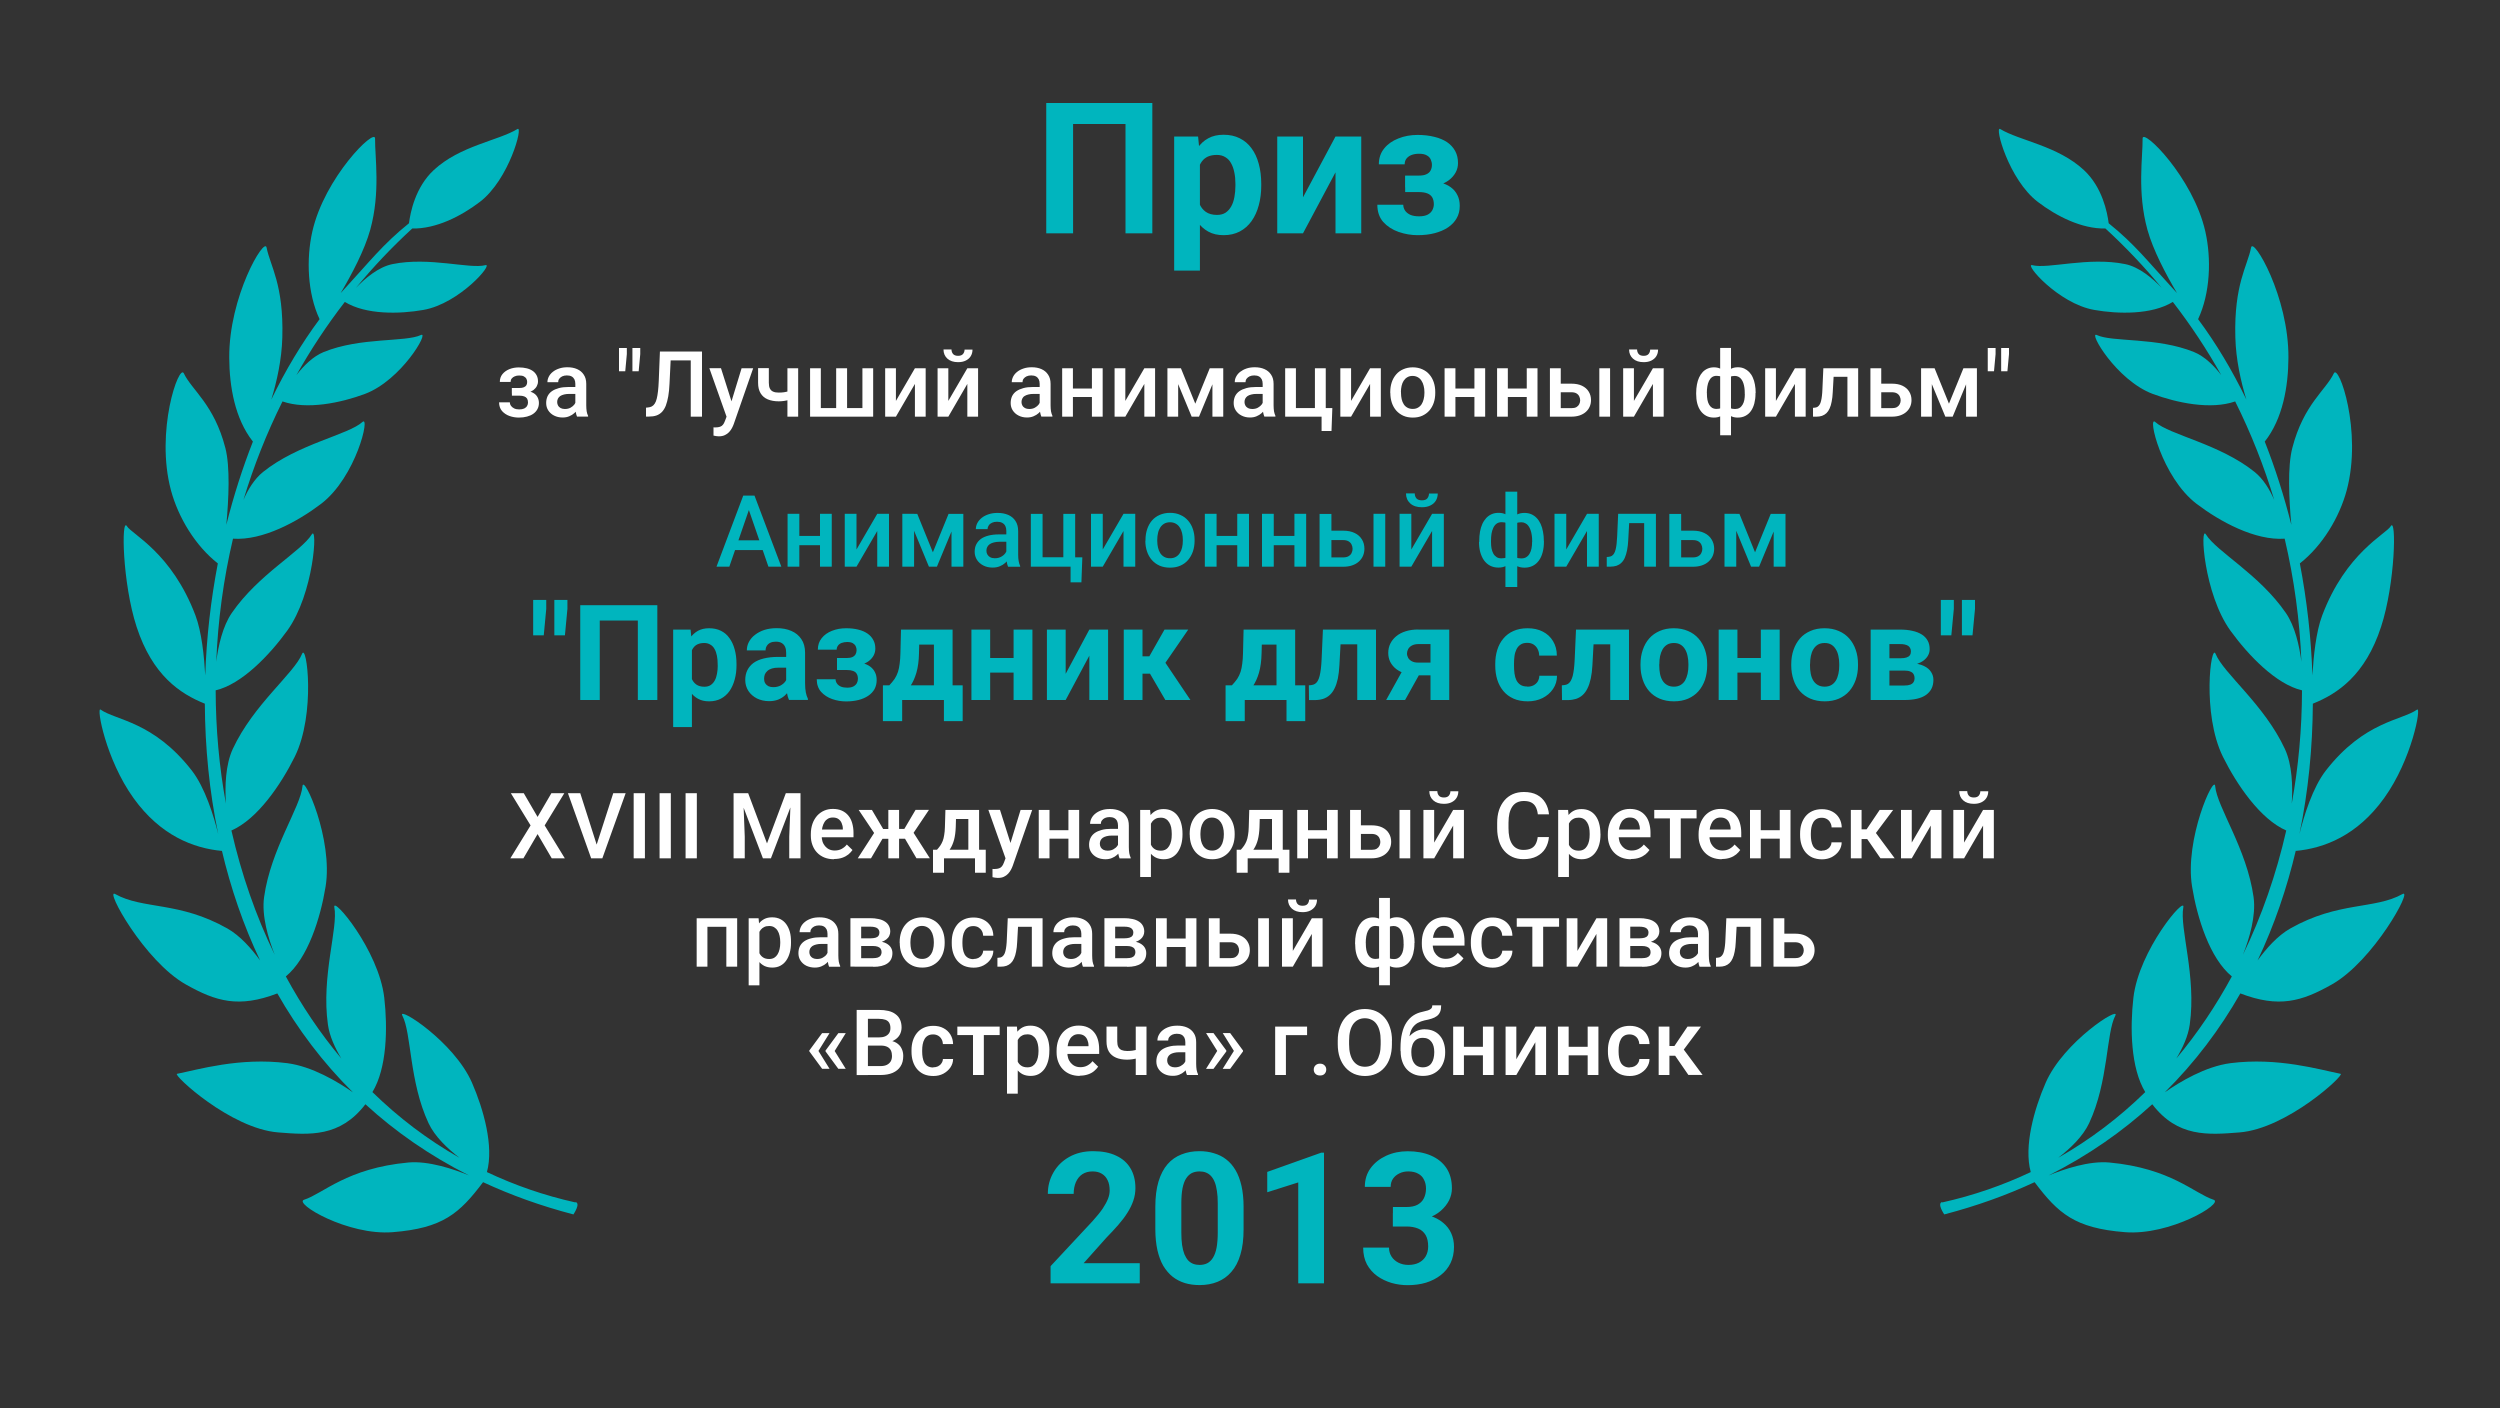 <?xml version="1.0" encoding="UTF-8"?> <svg xmlns="http://www.w3.org/2000/svg" id="LAURELS" viewBox="0 0 300 169"><rect x="0" y="0" width="300" height="169" fill="#333333" stroke="none"/><defs><style> .cls-1 { fill: #fff; } .cls-1, .cls-2 { stroke-width: 0px; } .cls-2 { fill: #00b5be; } </style></defs><g id="LAURELS-2" data-name="LAURELS"><path class="cls-2" d="M69.08,144.3c-3.78-.84-7.33-2.08-10.65-3.65.85-3.09-.4-7.53-1.79-10.72-2.16-4.95-9-9.27-8.36-8.06,1.11,2.1.81,7.9,3.14,12.9.74,1.6,2.28,3.06,3.71,4.16-3.84-2.18-7.32-4.83-10.44-7.88,1.75-2.87,1.84-7.71,1.42-11.34-.67-5.71-6.26-12.28-5.99-10.84.48,2.49-1.59,8.26-.77,14.08.19,1.37.84,2.79,1.61,4.07-2.53-3.02-4.75-6.32-6.66-9.85,2.65-2.17,4.16-7.02,4.77-10.77.93-5.68-2.65-13.52-2.77-12.07-.22,2.53-3.8,7.51-4.61,13.33-.31,2.23.5,4.95,1.28,6.92-2.27-4.68-4.01-9.7-5.2-14.92,3.12-1.36,5.93-5.49,7.6-8.85,2.55-5.16,1.43-13.71.88-12.35-.95,2.35-5.83,6.07-8.31,11.4-.89,1.91-.96,4.51-.83,6.57-.81-4.43-1.22-8.99-1.23-13.59,3.12-.73,6.45-4.21,8.58-7.15,3.23-4.46,3.68-12.75,2.95-11.56-1.28,2.07-6.4,4.78-9.59,9.42-1.1,1.6-1.62,3.93-1.87,5.86.2-4.93.86-9.89,2.01-14.77,3.55.25,7.77-2.05,10.57-4.18,4.21-3.21,5.94-10.71,4.96-9.82-1.71,1.55-7.73,2.62-11.93,6-1.03.83-1.8,2.09-2.35,3.36,1.22-4.04,2.78-8,4.69-11.83,2.94,1.03,7.02.17,9.89-.9,4.39-1.65,7.78-7.57,6.72-7.07-1.85.88-7.23.24-11.66,2.04-1.29.52-2.41,1.65-3.28,2.77,1.7-3.03,3.64-5.97,5.81-8.78,2.53,1.55,6.54,1.47,9.43.96,4.34-.76,8.5-5.65,7.43-5.37-1.86.49-6.72-1.03-11.13-.13-1.7.34-3.31,1.72-4.4,2.86,2.06-2.5,4.31-4.88,6.76-7.13,2.85.06,5.87-1.48,8.11-3.19,3.51-2.67,5.24-9.18,4.52-8.75-2.3,1.4-6.92,2.01-10.06,4.94-2.21,2.06-2.8,5.09-2.96,6.37-3.13,2.51-4.78,4.67-7.58,7.7-.21.22-.41.45-.62.68,1.33-2.24,2.87-5.15,3.55-7.6,1.25-4.53.55-8.72.58-10.95.02-1.32-6.07,4.67-7.53,11.17-.74,3.28-.59,7.4.87,10.51-2.15,2.89-4.09,6.13-5.79,9.64.66-2.16,1.25-4.78,1.32-7.44.18-6.38-1.47-8.61-1.89-10.8-.25-1.3-4.53,5.89-4.48,13.24.02,3.46.68,7.31,2.84,10.05-1.25,3.18-2.32,6.53-3.19,9.99.29-3.12.47-6.98-.12-9.24-1.35-5.22-4.02-6.92-4.98-8.94-.57-1.2-3.45,6.94-1.54,14.05.88,3.26,2.92,6.64,5.62,8.76-.84,4.38-1.36,8.89-1.51,13.44-.13-2.29-.43-5.23-1.17-7.19-2.84-7.54-7.67-9.77-8.22-10.71-.71-1.21-.56,6.82,1.15,12.06,1.9,5.83,5.22,8.04,8.19,9.23.03,5.25.54,10.52,1.61,15.65-.54-2.17-1.58-5.59-3.19-7.65-4.6-5.89-9.1-5.99-10.93-7.29-.53-.38.6,5.96,3.96,10.63,3.22,4.48,7.17,6.01,10.6,6.33,0,0,0-.05-.03-.14,1.08,4.59,2.6,9.05,4.61,13.28-1.06-1.46-2.42-2.98-3.92-3.83-5.79-3.28-10.13-2.26-13.48-4.14-1.27-.71,3.49,8.04,8.5,10.86,3.62,2.04,6.34,2.84,10.97,1.07,2.45,4.3,5.46,8.3,9.07,11.87-1.82-1.27-4.89-3.11-7.88-3.5-5.71-.73-10.75.79-13.23,1.28-.52.1,6.41,6.57,12.14,7.03,3.78.3,7.42.6,10.47-3.38,3.58,3.28,7.71,6.16,12.43,8.54-1.85-.76-4.85-1.77-7.28-1.55-7.4.69-10.19,3.72-12.51,4.47-1.3.42,5.26,4.33,10.65,3.89,5.99-.48,7.99-2.23,10.83-6,3.33,1.55,6.94,2.85,10.84,3.87,0,0,.92-1.34.24-1.49Z"></path><path class="cls-2" d="M233.04,144.3c3.78-.84,7.33-2.08,10.65-3.65-.85-3.09.4-7.53,1.79-10.72,2.16-4.95,9-9.27,8.36-8.06-1.11,2.1-.81,7.9-3.14,12.9-.74,1.6-2.28,3.06-3.71,4.16,3.84-2.18,7.32-4.83,10.44-7.88-1.75-2.87-1.84-7.71-1.42-11.34.67-5.71,6.26-12.28,5.99-10.84-.48,2.49,1.59,8.26.77,14.08-.19,1.37-.84,2.79-1.61,4.07,2.53-3.02,4.75-6.32,6.66-9.85-2.65-2.17-4.16-7.02-4.77-10.77-.93-5.68,2.65-13.52,2.77-12.07.22,2.53,3.8,7.51,4.61,13.33.31,2.23-.5,4.95-1.28,6.92,2.27-4.68,4.01-9.7,5.2-14.92-3.12-1.36-5.93-5.49-7.6-8.85-2.55-5.16-1.43-13.71-.88-12.35.95,2.35,5.83,6.07,8.31,11.4.89,1.91.96,4.51.83,6.57.81-4.43,1.22-8.99,1.23-13.59-3.12-.73-6.45-4.21-8.58-7.15-3.23-4.46-3.68-12.75-2.95-11.56,1.28,2.07,6.4,4.78,9.59,9.42,1.1,1.6,1.62,3.93,1.87,5.86-.2-4.93-.86-9.89-2.01-14.77-3.55.25-7.77-2.05-10.57-4.18-4.21-3.21-5.94-10.71-4.96-9.82,1.71,1.55,7.73,2.62,11.93,6,1.03.83,1.8,2.09,2.35,3.36-1.22-4.04-2.78-8-4.69-11.83-2.94,1.03-7.02.17-9.89-.9-4.39-1.65-7.78-7.57-6.72-7.07,1.85.88,7.23.24,11.66,2.04,1.29.52,2.41,1.65,3.28,2.77-1.7-3.03-3.64-5.97-5.81-8.78-2.53,1.55-6.54,1.47-9.43.96-4.34-.76-8.5-5.65-7.43-5.37,1.86.49,6.72-1.03,11.13-.13,1.7.34,3.31,1.72,4.4,2.86-2.06-2.5-4.31-4.88-6.76-7.13-2.85.06-5.87-1.48-8.11-3.19-3.51-2.67-5.24-9.18-4.52-8.75,2.3,1.4,6.92,2.01,10.06,4.94,2.21,2.06,2.8,5.09,2.96,6.37,3.13,2.51,4.78,4.67,7.58,7.7.21.22.41.45.62.68-1.33-2.24-2.87-5.15-3.55-7.6-1.25-4.53-.55-8.72-.58-10.95-.02-1.32,6.07,4.67,7.53,11.17.74,3.28.59,7.4-.87,10.51,2.15,2.89,4.09,6.13,5.79,9.64-.66-2.16-1.25-4.78-1.32-7.44-.18-6.38,1.47-8.61,1.89-10.8.25-1.3,4.53,5.89,4.48,13.24-.02,3.46-.68,7.31-2.84,10.05,1.25,3.18,2.32,6.53,3.19,9.99-.29-3.12-.47-6.98.12-9.24,1.35-5.22,4.02-6.92,4.98-8.94.57-1.2,3.45,6.94,1.54,14.05-.88,3.26-2.92,6.64-5.62,8.76.84,4.38,1.36,8.89,1.51,13.44.13-2.29.43-5.23,1.17-7.19,2.84-7.54,7.67-9.77,8.22-10.71.71-1.21.56,6.82-1.15,12.06-1.9,5.83-5.22,8.04-8.19,9.23-.03,5.25-.54,10.52-1.61,15.65.54-2.17,1.58-5.59,3.19-7.65,4.6-5.89,9.1-5.99,10.93-7.29.53-.38-.6,5.96-3.96,10.63-3.22,4.48-7.17,6.01-10.6,6.33,0,0,0-.05.03-.14-1.08,4.59-2.6,9.05-4.61,13.28,1.06-1.46,2.42-2.98,3.92-3.83,5.79-3.28,10.13-2.26,13.48-4.14,1.27-.71-3.49,8.04-8.5,10.86-3.62,2.04-6.34,2.84-10.97,1.07-2.45,4.3-5.46,8.3-9.07,11.87,1.82-1.27,4.89-3.11,7.88-3.5,5.71-.73,10.75.79,13.23,1.28.52.1-6.41,6.57-12.14,7.03-3.78.3-7.42.6-10.47-3.38-3.58,3.28-7.71,6.16-12.43,8.54,1.85-.76,4.85-1.77,7.28-1.55,7.4.69,10.19,3.72,12.51,4.47,1.3.42-5.26,4.33-10.65,3.89-5.99-.48-7.99-2.23-10.83-6-3.33,1.55-6.94,2.85-10.84,3.87,0,0-.92-1.34-.24-1.49Z"></path></g><g id="_020_PRAZDNIK" data-name="020_PRAZDNIK"><path class="cls-2" d="M138.28,12.36v15.64h-3.22v-13.12h-6.29v13.12h-3.22v-15.64h12.73ZM143.99,18.61v13.86h-3.09v-16.09h2.87l.22,2.23ZM151.35,22.06v.23c0,.84-.1,1.63-.3,2.35-.19.72-.48,1.35-.86,1.89-.38.53-.85.95-1.42,1.25-.56.29-1.2.44-1.93.44s-1.32-.14-1.85-.43c-.52-.29-.96-.69-1.32-1.2-.35-.52-.63-1.13-.85-1.82-.22-.69-.38-1.43-.49-2.21v-.59c.12-.85.28-1.62.49-2.32.21-.71.5-1.32.85-1.84.36-.52.79-.93,1.31-1.21.52-.29,1.13-.43,1.84-.43.74,0,1.39.14,1.94.42.57.28,1.04.68,1.42,1.2.39.52.68,1.15.87,1.87.2.72.3,1.53.3,2.41ZM148.25,22.29v-.23c0-.49-.04-.95-.13-1.36-.08-.42-.21-.79-.39-1.11-.17-.32-.4-.56-.69-.73-.28-.18-.62-.27-1.02-.27-.42,0-.78.07-1.08.2-.29.14-.53.33-.72.59-.19.26-.33.57-.42.92-.09.36-.15.76-.17,1.21v1.49c.04.53.14,1.01.3,1.43.16.42.42.74.76.99.34.24.8.37,1.35.37.41,0,.75-.09,1.03-.27.28-.19.5-.44.68-.76.18-.32.3-.69.38-1.12.08-.42.12-.88.12-1.36ZM156.36,23.68l3.9-7.3h3.09v11.62h-3.09v-7.32l-3.9,7.32h-3.09v-11.62h3.09v7.3ZM170.91,22.46h-2.3v-1.39h1.64c.39,0,.69-.05.92-.16.24-.11.4-.26.5-.45.11-.2.16-.43.16-.68,0-.22-.05-.43-.14-.63-.09-.21-.24-.38-.47-.5-.22-.14-.54-.2-.94-.2-.34,0-.64.05-.9.15-.26.1-.46.25-.61.44-.14.19-.21.41-.21.68h-3.1c0-.74.21-1.37.63-1.89.42-.53.99-.93,1.7-1.21.71-.29,1.49-.43,2.33-.43.74,0,1.4.08,2,.23.6.14,1.1.36,1.53.64.42.29.74.64.97,1.06.23.42.34.9.34,1.45,0,.39-.09.77-.28,1.12-.19.35-.46.66-.81.93-.35.26-.78.47-1.28.62-.49.15-1.05.23-1.68.23ZM168.62,21.68h2.3c.7,0,1.3.07,1.83.2.53.13.97.32,1.33.58.36.26.63.58.81.96.19.37.28.8.28,1.29,0,.55-.12,1.05-.37,1.48-.24.43-.59.79-1.04,1.1-.45.3-.99.53-1.6.69-.61.16-1.29.24-2.03.24-.79,0-1.55-.13-2.3-.39-.74-.26-1.36-.66-1.84-1.19-.47-.54-.71-1.23-.71-2.07h3.11c0,.24.07.47.21.69.14.21.36.39.64.52.29.12.64.18,1.06.18s.76-.07,1.02-.2c.26-.14.44-.32.56-.54.12-.23.18-.47.18-.71,0-.34-.07-.62-.2-.84-.13-.21-.33-.37-.6-.47-.26-.1-.6-.15-1-.15h-1.64v-1.35Z"></path><path class="cls-2" d="M90.07,60.61l-2.55,7.39h-1.54l3.21-8.53h.98l-.11,1.14ZM92.21,68l-2.55-7.39-.11-1.14h.99l3.22,8.53h-1.55ZM92.08,64.84v1.17h-4.64v-1.17h4.64ZM98.79,64.31v1.11h-3.28v-1.11h3.28ZM95.92,61.66v6.34h-1.41v-6.34h1.41ZM99.81,61.66v6.34h-1.41v-6.34h1.41ZM102.78,65.94l2.49-4.28h1.41v6.34h-1.41v-4.28l-2.49,4.28h-1.41v-6.34h1.41v4.28ZM111.94,66.29l1.89-4.63h1.23l-2.63,6.34h-.96l-2.62-6.34h1.22l1.88,4.63ZM109.69,61.66v6.34h-1.41v-6.34h1.41ZM114.18,68v-6.34h1.42v6.34h-1.42ZM120.76,66.73v-3.02c0-.23-.04-.42-.12-.59-.08-.16-.21-.29-.38-.38-.16-.09-.37-.13-.62-.13-.23,0-.43.04-.6.12-.17.08-.3.18-.39.32-.09.13-.14.28-.14.45h-1.41c0-.25.06-.49.18-.73.12-.23.3-.44.53-.63.23-.18.51-.33.83-.43.32-.11.68-.16,1.08-.16.48,0,.9.08,1.27.24.37.16.66.4.87.73.21.32.32.72.32,1.21v2.82c0,.29.02.55.06.78.04.23.1.42.18.59v.09h-1.45c-.07-.15-.12-.35-.16-.58-.04-.24-.05-.47-.05-.69ZM120.96,64.14v.87s-1,0-1,0c-.26,0-.49.03-.69.08-.2.05-.37.12-.5.21-.13.09-.23.21-.3.34-.07.13-.1.28-.1.45s.04.32.12.46c.08.14.19.24.34.32.15.08.34.12.55.12.29,0,.54-.06.76-.18.22-.12.39-.27.51-.44.12-.18.19-.34.2-.5l.46.63c-.05.16-.13.33-.24.52-.11.18-.26.36-.44.53-.18.16-.4.3-.65.4-.25.11-.54.16-.87.16-.41,0-.78-.08-1.11-.25-.32-.17-.58-.39-.76-.67-.18-.29-.28-.61-.28-.97,0-.34.06-.63.19-.89.13-.26.32-.48.56-.66.25-.18.56-.31.91-.4.36-.09.77-.14,1.23-.14h1.11ZM123.7,68v-6.34h1.41v5.21h2.49v-5.21h1.42v6.34h-5.32ZM129.88,66.88l-.11,3h-1.3v-1.88h-.76v-1.12h2.17ZM132.33,65.94l2.49-4.28h1.41v6.34h-1.41v-4.28l-2.49,4.28h-1.41v-6.34h1.41v4.28ZM137.46,64.9v-.13c0-.46.07-.88.2-1.27.13-.39.32-.74.57-1.03.25-.29.56-.52.93-.68.37-.16.78-.25,1.24-.25s.88.08,1.24.25c.37.16.68.39.93.68.25.29.45.63.58,1.03.13.39.2.81.2,1.27v.13c0,.46-.07.88-.2,1.27-.13.39-.33.73-.58,1.03-.25.29-.56.52-.93.68-.36.16-.77.24-1.24.24s-.88-.08-1.25-.24c-.36-.16-.67-.39-.93-.68-.25-.29-.45-.63-.58-1.03-.13-.39-.2-.81-.2-1.27ZM138.87,64.77v.13c0,.29.03.55.09.81s.15.48.27.67c.12.19.29.34.48.45.2.11.43.16.7.16s.49-.05.68-.16c.2-.11.36-.26.48-.45.12-.19.22-.41.28-.67.06-.25.09-.52.09-.81v-.13c0-.28-.03-.55-.09-.8-.06-.25-.15-.48-.28-.67-.12-.2-.28-.35-.48-.46-.19-.11-.42-.17-.69-.17s-.5.06-.69.17c-.19.11-.35.26-.48.46-.12.2-.22.42-.27.67-.06.25-.09.52-.09.8ZM148.87,64.31v1.11h-3.28v-1.11h3.28ZM145.99,61.66v6.34h-1.41v-6.34h1.41ZM149.88,61.66v6.34h-1.41v-6.34h1.41ZM155.72,64.31v1.11h-3.28v-1.11h3.28ZM152.85,61.66v6.34h-1.41v-6.34h1.41ZM156.74,61.66v6.34h-1.41v-6.34h1.41ZM159.29,63.68h1.87c.55,0,1.01.09,1.4.28.38.18.67.44.87.77.2.32.3.7.3,1.11,0,.31-.06.6-.17.86-.11.26-.28.49-.5.69-.22.2-.49.35-.81.46-.32.11-.68.16-1.09.16h-2.81v-6.34h1.42v5.22h1.39c.28,0,.51-.05.67-.15.17-.1.29-.22.36-.38.08-.16.12-.32.12-.5s-.04-.35-.12-.51c-.07-.16-.2-.29-.36-.39-.17-.1-.39-.15-.67-.15h-1.87v-1.12ZM166.23,61.66v6.34h-1.41v-6.34h1.41ZM169.36,65.94l2.49-4.28h1.41v6.34h-1.41v-4.28l-2.49,4.28h-1.41v-6.34h1.41v4.28ZM171.48,59.22h1.05c0,.32-.08.61-.23.86-.15.25-.37.44-.66.58-.28.14-.62.21-1.01.21-.59,0-1.06-.15-1.4-.46-.34-.31-.51-.71-.51-1.2h1.05c0,.22.06.41.19.58.13.16.35.25.67.25s.53-.08.66-.25c.13-.17.19-.36.19-.58ZM185.27,64.91v.12c0,.45-.05.86-.15,1.24-.1.38-.24.7-.44.98-.2.28-.44.49-.73.64-.29.15-.62.23-1,.23-.33,0-.62-.06-.87-.17-.25-.11-.45-.27-.62-.47-.17-.21-.3-.45-.41-.73-.1-.28-.17-.59-.22-.93v-1.83c.05-.36.12-.69.22-.98.1-.3.24-.56.4-.78.17-.22.38-.39.62-.5.24-.12.53-.18.86-.18.3,0,.58.05.83.16.25.11.46.26.65.46.19.2.34.43.47.71.12.27.22.58.28.93.07.34.1.71.1,1.11ZM183.86,65.03v-.12c0-.25-.01-.48-.05-.7-.03-.22-.08-.43-.15-.61-.06-.19-.15-.35-.25-.49-.1-.14-.22-.25-.37-.32-.14-.08-.3-.12-.49-.12-.25,0-.46.04-.63.13-.16.08-.29.2-.38.35-.08.15-.13.32-.16.52v2.5c.03.16.08.31.17.43.09.12.22.22.38.3.16.07.37.11.63.11.24,0,.43-.05.59-.15.16-.1.3-.24.4-.42.11-.18.18-.39.23-.63.05-.24.07-.5.07-.77ZM177.51,65.03v-.12c0-.39.03-.76.09-1.11.06-.34.16-.65.28-.93.13-.28.29-.51.47-.71.19-.2.4-.35.65-.46.25-.11.52-.16.83-.16.33,0,.61.06.85.18.24.12.44.29.6.5.17.22.3.48.4.78.1.3.17.62.22.98v1.76c-.04.34-.12.66-.22.95-.1.29-.23.54-.4.75-.16.21-.37.38-.61.49-.24.12-.53.18-.86.18-.38,0-.71-.08-1-.23-.29-.15-.53-.37-.73-.64-.2-.28-.34-.6-.45-.98-.1-.38-.15-.79-.15-1.24ZM178.92,64.91v.12c0,.28.02.54.06.77.05.24.12.45.22.63.1.18.23.31.39.42s.36.15.59.15c.26,0,.47-.04.63-.12.16-.08.29-.19.38-.32.09-.14.15-.29.17-.47v-2.43c-.02-.2-.08-.37-.16-.52-.09-.15-.21-.27-.38-.35-.16-.09-.38-.13-.63-.13-.23,0-.43.06-.6.18-.16.12-.29.28-.39.49-.1.2-.17.44-.22.71-.04.27-.06.56-.06.86ZM180.65,70.44v-11.44h1.42v11.44h-1.42ZM187.95,65.94l2.49-4.28h1.41v6.34h-1.41v-4.28l-2.49,4.28h-1.41v-6.34h1.41v4.28ZM197.6,61.66v1.12h-3.09v-1.12h3.09ZM198.71,61.66v6.34h-1.41v-6.34h1.41ZM194.16,61.66h1.4l-.17,3.13c-.02.46-.07.88-.14,1.23-.07.35-.16.65-.27.91-.11.25-.25.45-.42.61-.16.16-.35.27-.57.35-.22.07-.47.11-.74.11h-.44v-1.16s.22-.02.22-.02c.15-.01.27-.05.38-.11.11-.07.2-.16.27-.28.08-.12.14-.28.19-.47.05-.19.09-.42.12-.68.03-.26.05-.57.07-.91l.12-2.71ZM201.26,63.68h1.87c.55,0,1.01.09,1.39.28.38.18.67.44.87.77.2.32.31.7.31,1.11,0,.31-.06.6-.17.86-.11.26-.28.49-.5.69-.22.2-.49.35-.81.46-.32.11-.68.16-1.09.16h-2.81v-6.34h1.42v5.22h1.39c.28,0,.51-.05.67-.15.17-.1.29-.22.36-.38.08-.16.12-.32.12-.5s-.04-.35-.12-.51c-.07-.16-.2-.29-.36-.39-.17-.1-.39-.15-.67-.15h-1.87v-1.12ZM210.6,66.29l1.89-4.63h1.23l-2.63,6.34h-.96l-2.62-6.34h1.22l1.88,4.63ZM208.35,61.66v6.34h-1.41v-6.34h1.41ZM212.84,68v-6.34h1.42v6.34h-1.42Z"></path><path class="cls-2" d="M65.55,71.99v1.08l-.3,3.17h-1.27v-4.25h1.57ZM68.09,71.99v1.08l-.3,3.17h-1.27v-4.25h1.57ZM78.88,72.62v11.38h-2.34v-9.54h-4.57v9.54h-2.34v-11.38h9.26ZM83.03,77.17v10.08h-2.25v-11.7h2.09l.16,1.62ZM88.38,79.68v.16c0,.61-.07,1.18-.22,1.71-.14.53-.35.98-.62,1.38-.28.39-.62.69-1.03.91-.41.21-.88.32-1.41.32s-.96-.1-1.34-.31c-.38-.21-.7-.5-.96-.88-.26-.38-.46-.82-.62-1.32-.16-.5-.28-1.04-.36-1.61v-.43c.08-.61.2-1.18.36-1.69.16-.52.36-.96.62-1.34.26-.38.58-.67.95-.88.38-.21.83-.31,1.34-.31.54,0,1.01.1,1.41.3.41.2.76.49,1.03.88.28.38.49.83.63,1.36.15.53.22,1.11.22,1.75ZM86.12,79.84v-.16c0-.36-.03-.69-.09-.99-.06-.31-.15-.58-.28-.8-.12-.23-.29-.41-.5-.53-.2-.13-.45-.2-.74-.2-.31,0-.57.05-.79.15-.21.1-.39.24-.52.43-.14.19-.24.41-.3.67-.07.26-.11.55-.12.88v1.09c.03.39.1.73.22,1.04.12.3.3.54.55.72.25.18.58.27.98.27.3,0,.55-.07.75-.2.2-.14.37-.32.49-.55.13-.23.22-.51.27-.81.06-.31.09-.64.09-.99ZM94.34,82.09v-3.77c0-.27-.04-.5-.13-.7-.09-.2-.23-.35-.41-.46-.18-.11-.42-.16-.71-.16-.25,0-.47.04-.65.13-.18.08-.32.21-.42.37-.1.16-.15.34-.15.55h-2.25c0-.36.08-.7.25-1.02.17-.32.41-.61.73-.85.32-.25.7-.45,1.13-.59.44-.14.94-.21,1.48-.21.66,0,1.24.11,1.75.33.51.22.91.55,1.2.98.3.44.45.98.45,1.64v3.62c0,.46.03.84.09,1.14.06.29.14.55.25.77v.13h-2.27c-.11-.23-.19-.52-.25-.86-.05-.35-.08-.7-.08-1.05ZM94.64,78.85l.02,1.27h-1.26c-.3,0-.55.03-.77.1-.22.07-.4.16-.54.29-.14.12-.24.26-.31.42-.06.16-.09.34-.09.53s.04.37.13.52c.09.15.22.27.38.36.17.08.36.12.59.12.34,0,.63-.07.88-.2.25-.14.44-.3.58-.5.14-.2.21-.39.22-.56l.59.95c-.08.21-.2.43-.34.66-.14.23-.32.45-.54.65-.22.2-.48.36-.79.49-.31.12-.67.19-1.09.19-.54,0-1.02-.11-1.46-.32-.43-.22-.78-.52-1.03-.9-.25-.39-.38-.82-.38-1.31,0-.44.08-.84.25-1.18.17-.34.41-.63.73-.87.33-.24.74-.42,1.23-.54.49-.12,1.06-.19,1.7-.19h1.3ZM102.11,79.97h-1.67v-1.01h1.19c.28,0,.5-.04.67-.12.17-.08.29-.19.37-.33.08-.15.12-.31.12-.49,0-.16-.03-.32-.1-.46-.06-.15-.18-.27-.34-.37-.16-.1-.39-.15-.69-.15-.24,0-.46.04-.66.11-.19.07-.34.18-.44.32-.1.14-.16.3-.16.49h-2.26c0-.54.15-.99.46-1.38.31-.39.72-.68,1.23-.88.52-.21,1.08-.31,1.7-.31.54,0,1.02.05,1.45.16.43.1.8.26,1.11.47.31.21.54.47.7.77.17.3.25.65.25,1.05,0,.29-.07.56-.2.81-.14.26-.33.48-.59.68-.26.19-.57.34-.93.45-.36.11-.77.16-1.22.16ZM100.44,79.41h1.67c.51,0,.95.05,1.33.15.38.09.71.23.97.42.26.19.46.42.59.7.14.27.2.58.2.94,0,.4-.09.76-.26,1.08-.18.31-.43.58-.76.8-.33.22-.72.39-1.16.5-.45.11-.94.17-1.48.17-.57,0-1.13-.09-1.67-.28-.54-.19-.99-.48-1.34-.87-.34-.39-.52-.89-.52-1.51h2.26c0,.18.05.34.16.5.1.16.26.28.47.38.21.09.47.13.77.13s.56-.05.74-.15c.19-.1.32-.23.41-.39.09-.17.13-.34.13-.52,0-.25-.05-.45-.15-.61-.09-.16-.24-.27-.44-.34-.19-.07-.43-.11-.73-.11h-1.19v-.98ZM108.1,75.55h2.25l-.07,2.83c-.02.91-.12,1.68-.31,2.34-.19.65-.44,1.2-.75,1.64-.31.44-.67.8-1.07,1.06-.4.26-.81.46-1.25.59h-.42l-.02-1.73.24-.02c.26-.28.48-.54.66-.8.17-.27.3-.54.4-.84.09-.29.16-.62.2-.98.05-.36.08-.78.09-1.25l.07-2.83ZM108.71,75.55h5.6v8.45h-2.24v-6.65h-3.36v-1.8ZM105.96,82.24h9.56v4.3h-2.25v-2.54h-5.01v2.54h-2.31v-4.3ZM122.37,78.96v1.75h-4.3v-1.75h4.3ZM118.82,75.55v8.45h-2.25v-8.45h2.25ZM123.89,75.55v8.45h-2.26v-8.45h2.26ZM127.88,80.86l2.84-5.31h2.25v8.45h-2.25v-5.32l-2.84,5.32h-2.25v-8.45h2.25v5.31ZM137.1,75.55v8.45h-2.25v-8.45h2.25ZM142.59,75.55l-3.64,5.29h-2.25l-.27-2.08h1.49l1.82-3.21h2.85ZM139.84,84l-2.08-3.57,1.96-1.09,3.13,4.66h-3.01ZM149.21,75.55h2.25l-.07,2.83c-.02.91-.12,1.68-.31,2.34-.19.65-.44,1.2-.75,1.64-.31.44-.67.8-1.07,1.06-.4.26-.81.46-1.25.59h-.42l-.02-1.73.24-.02c.26-.28.48-.54.66-.8.17-.27.3-.54.4-.84.09-.29.16-.62.2-.98.05-.36.08-.78.09-1.25l.07-2.83ZM149.82,75.55h5.6v8.45h-2.24v-6.65h-3.36v-1.8ZM147.07,82.24h9.56v4.3h-2.25v-2.54h-5.01v2.54h-2.3v-4.3ZM163.47,75.55v1.77h-4.16v-1.77h4.16ZM165.12,75.55v8.45h-2.25v-8.45h2.25ZM158.75,75.55h2.21l-.23,4.27c-.03.61-.1,1.15-.19,1.61-.1.46-.23.86-.4,1.19-.16.33-.36.6-.59.8-.22.2-.49.35-.79.45-.3.09-.62.14-.99.14h-.69l-.02-1.77.29-.03c.17-.02.31-.06.44-.14.13-.08.24-.2.33-.35.09-.16.17-.35.23-.59.06-.24.11-.52.15-.84.04-.32.07-.7.09-1.12l.16-3.61ZM168.68,79.78h2.28l-2.35,4.22h-2.27l2.34-4.22ZM170.2,75.55h3.71v8.45h-2.25v-6.71h-1.46c-.31,0-.56.06-.77.17-.2.11-.35.25-.45.43-.09.17-.14.35-.14.53s.05.35.14.52c.09.17.24.3.44.41.2.11.44.16.74.16h2.34v1.53h-2.34c-.56,0-1.06-.07-1.5-.2-.44-.14-.81-.32-1.12-.56-.31-.24-.54-.53-.71-.85-.16-.33-.24-.69-.24-1.08s.08-.78.25-1.12c.17-.34.41-.64.72-.89.31-.26.69-.45,1.13-.59.45-.14.95-.21,1.52-.21ZM183.29,82.4c.28,0,.52-.05.73-.16.21-.11.38-.26.5-.45.12-.2.19-.43.2-.7h2.12c0,.59-.16,1.12-.48,1.59-.31.46-.73.82-1.26,1.09-.53.26-1.12.39-1.77.39s-1.23-.11-1.72-.33c-.48-.22-.89-.52-1.21-.91-.32-.39-.57-.84-.73-1.36-.16-.52-.24-1.08-.24-1.67v-.23c0-.6.08-1.16.24-1.67.16-.52.4-.97.73-1.36.32-.39.73-.7,1.21-.91.49-.22,1.05-.33,1.7-.33.69,0,1.3.13,1.82.4.53.27.94.65,1.23,1.14.3.49.46,1.07.46,1.74h-2.12c0-.28-.06-.54-.18-.77-.11-.23-.27-.41-.48-.55-.21-.14-.47-.21-.77-.21-.33,0-.6.07-.8.21-.21.14-.37.32-.49.56-.11.23-.2.5-.24.8-.04.3-.06.61-.06.94v.23c0,.33.02.64.06.95.04.3.12.57.23.8.12.23.28.42.49.55.21.14.48.2.81.2ZM193.83,75.55v1.77h-4.16v-1.77h4.16ZM195.48,75.55v8.45h-2.25v-8.45h2.25ZM189.11,75.55h2.21l-.23,4.27c-.03.61-.1,1.15-.2,1.61-.1.46-.23.86-.4,1.19-.16.33-.36.6-.59.8-.22.2-.49.35-.79.45-.3.09-.62.14-.98.14h-.69l-.02-1.77.29-.03c.17-.02.31-.06.44-.14.13-.08.24-.2.33-.35.09-.16.17-.35.24-.59.06-.24.11-.52.15-.84.04-.32.07-.7.09-1.12l.16-3.61ZM196.86,79.86v-.16c0-.62.09-1.19.27-1.71.18-.53.43-.98.77-1.37.34-.39.76-.68,1.25-.9.5-.22,1.06-.33,1.7-.33s1.21.11,1.71.33c.5.21.92.51,1.26.9.34.39.6.84.78,1.37.18.52.26,1.09.26,1.71v.16c0,.61-.09,1.18-.26,1.71-.18.52-.44.98-.78,1.37-.34.39-.76.68-1.25.9-.49.21-1.06.32-1.7.32s-1.21-.11-1.71-.32c-.5-.21-.91-.51-1.26-.9-.34-.39-.6-.85-.77-1.37-.18-.53-.27-1.1-.27-1.71ZM199.11,79.7v.16c0,.35.03.68.09.99.06.31.16.58.3.81.14.23.32.41.55.54.22.13.5.2.82.2s.58-.07.8-.2c.22-.13.4-.31.54-.54.13-.23.23-.51.3-.81.07-.31.1-.64.1-.99v-.16c0-.34-.03-.67-.1-.97-.06-.31-.16-.58-.3-.81-.14-.24-.32-.43-.54-.56-.22-.14-.49-.2-.81-.2s-.59.07-.81.2c-.22.14-.4.32-.54.56-.13.23-.23.51-.3.81-.06.3-.09.62-.09.97ZM212.04,78.96v1.75h-4.3v-1.75h4.3ZM208.49,75.55v8.45h-2.25v-8.45h2.25ZM213.56,75.55v8.45h-2.26v-8.45h2.26ZM214.95,79.86v-.16c0-.62.09-1.19.27-1.71.18-.53.44-.98.77-1.37.34-.39.75-.68,1.25-.9.49-.22,1.06-.33,1.7-.33s1.21.11,1.71.33c.5.21.92.51,1.26.9.34.39.6.84.78,1.37.18.52.27,1.09.27,1.71v.16c0,.61-.09,1.18-.27,1.71-.18.52-.44.98-.78,1.37-.34.39-.76.68-1.25.9-.49.21-1.06.32-1.7.32s-1.21-.11-1.71-.32c-.49-.21-.91-.51-1.26-.9-.34-.39-.6-.85-.77-1.37-.18-.53-.27-1.1-.27-1.71ZM217.2,79.7v.16c0,.35.03.68.09.99.06.31.16.58.3.81.14.23.32.41.55.54.22.13.5.2.82.2s.58-.07.81-.2c.22-.13.4-.31.54-.54.14-.23.23-.51.3-.81.07-.31.1-.64.1-.99v-.16c0-.34-.03-.67-.1-.97-.06-.31-.16-.58-.31-.81-.14-.24-.32-.43-.54-.56-.22-.14-.49-.2-.81-.2s-.59.07-.81.2c-.22.14-.4.32-.54.56-.14.23-.24.51-.3.81-.06.3-.09.62-.09.97ZM228.55,80.47h-2.65v-1.48s2.17,0,2.17,0c.29,0,.53-.03.71-.09.18-.06.32-.15.4-.27.09-.12.13-.28.13-.45,0-.16-.03-.29-.09-.4-.05-.11-.13-.21-.24-.28-.11-.07-.25-.12-.41-.16-.16-.04-.35-.05-.57-.05h-1.27v6.71h-2.25v-8.45h3.52c.55,0,1.05.05,1.48.15.44.09.81.24,1.12.43.31.19.55.44.71.73.17.29.25.64.25,1.04,0,.26-.06.51-.18.73-.12.23-.29.43-.52.61-.23.18-.51.32-.85.44-.33.11-.72.18-1.16.2l-.31.59ZM228.55,84h-3.2l.77-1.74h2.43c.28,0,.5-.03.68-.1.18-.07.31-.17.39-.3.09-.14.13-.3.13-.48s-.04-.34-.12-.48c-.08-.14-.21-.24-.38-.31-.17-.08-.41-.12-.7-.12h-2.1l.02-1.48h2.39l.55.59c.59.04,1.08.15,1.47.34s.67.43.85.72c.19.29.28.6.28.95,0,.4-.08.75-.23,1.05s-.38.55-.67.76c-.29.2-.65.35-1.08.45-.43.1-.92.15-1.48.15ZM234.46,71.99v1.08l-.3,3.17h-1.26v-4.25h1.57ZM237,71.99v1.08l-.3,3.17h-1.27v-4.25h1.57Z"></path><path class="cls-1" d="M62.54,47.22h-1.12v-.66h.9c.23,0,.41-.03.55-.09.14-.06.24-.15.3-.25.06-.11.09-.24.09-.39,0-.13-.03-.25-.09-.37-.06-.12-.16-.21-.3-.29-.14-.08-.33-.11-.57-.11-.2,0-.37.03-.53.1-.15.06-.28.15-.37.27-.09.11-.13.25-.13.4h-1.29c0-.36.1-.67.31-.93.21-.26.49-.46.83-.6.35-.14.73-.21,1.14-.21.35,0,.67.04.96.11.28.07.52.18.72.32.2.14.35.32.46.53.11.21.16.45.16.72,0,.2-.05.38-.14.56-.09.18-.23.33-.4.47-.18.13-.39.24-.64.31-.25.08-.52.11-.83.11ZM61.43,46.85h1.12c.34,0,.65.03.91.1.26.06.49.16.67.29.18.13.31.29.4.48.09.19.14.4.14.64,0,.27-.06.52-.18.74-.11.21-.28.4-.49.55-.21.15-.46.26-.76.34-.29.08-.62.12-.97.12-.39,0-.76-.06-1.13-.19-.36-.13-.66-.33-.9-.6-.23-.27-.35-.62-.35-1.04h1.29c0,.15.04.28.13.41.09.13.22.23.39.32.17.08.37.12.61.12s.44-.04.6-.11c.15-.08.27-.18.34-.31.08-.13.11-.26.11-.41,0-.19-.04-.35-.11-.47-.08-.12-.19-.2-.34-.26-.15-.06-.35-.09-.58-.09h-.9v-.64ZM69.04,48.83v-2.77c0-.21-.04-.39-.11-.54-.08-.15-.19-.27-.34-.35-.15-.08-.34-.12-.57-.12-.21,0-.39.04-.55.11-.15.07-.27.17-.36.29-.09.12-.13.26-.13.41h-1.29c0-.23.06-.45.17-.67.11-.21.27-.41.48-.57.21-.17.46-.3.76-.4.29-.1.62-.15.99-.15.44,0,.82.07,1.16.22.34.15.61.37.8.67.2.29.3.66.3,1.11v2.58c0,.26.02.5.05.71.04.21.09.39.17.54v.09h-1.33c-.06-.14-.11-.32-.15-.53-.03-.22-.05-.43-.05-.63ZM69.23,46.47v.8s-.92,0-.92,0c-.24,0-.45.02-.63.07-.18.04-.33.11-.46.19-.12.09-.21.19-.27.31-.06.12-.09.26-.09.41s.04.3.11.42c.07.13.18.22.31.3.14.07.31.11.5.11.26,0,.5-.05.69-.16.2-.11.36-.25.47-.4.11-.16.18-.31.18-.46l.42.57c-.04.15-.12.3-.22.47-.1.17-.24.33-.41.48-.16.15-.36.27-.6.37-.23.1-.49.15-.8.15-.38,0-.72-.08-1.02-.23-.3-.15-.53-.36-.7-.62-.17-.26-.25-.56-.25-.89,0-.31.06-.58.17-.82.12-.24.29-.44.52-.6.23-.16.51-.28.84-.37.33-.09.71-.13,1.13-.13h1.02ZM75.22,41.75v.74l-.19,2.06h-.75v-2.79h.93ZM76.83,41.75v.74l-.19,2.06h-.75v-2.79h.93ZM83.21,42.18v1.07h-3.75v-1.07h3.75ZM84.24,42.18v7.82h-1.35v-7.82h1.35ZM79.19,42.18h1.34l-.19,3.88c-.03.57-.07,1.07-.15,1.5s-.17.8-.29,1.11c-.12.31-.28.56-.46.76-.19.19-.41.34-.67.43-.26.09-.56.13-.91.13h-.34v-1.07l.21-.02c.19-.01.35-.06.49-.13.14-.08.26-.19.35-.34.1-.15.18-.35.24-.6.06-.24.11-.54.15-.89.04-.35.07-.76.09-1.23l.14-3.54ZM87.41,49.37l1.58-5.18h1.39l-2.33,6.7c-.05.14-.12.3-.21.47-.09.17-.2.33-.34.48-.14.15-.31.28-.51.37-.2.1-.45.15-.74.15-.11,0-.23-.01-.33-.03-.1-.02-.2-.04-.3-.06v-.99s.07,0,.12.01c.05,0,.1,0,.13,0,.21,0,.39-.03.54-.08.14-.05.26-.13.35-.25.09-.11.17-.27.24-.46l.42-1.13ZM86.52,44.19l1.38,4.35.23,1.36-.9.23-2.11-5.95h1.4ZM95.78,44.19v5.81h-1.29v-5.81h1.29ZM95.24,46.76v1.03c-.16.07-.33.13-.53.19-.19.05-.4.1-.61.13-.21.03-.43.05-.65.05-.51,0-.95-.08-1.33-.24-.37-.16-.65-.4-.85-.73-.2-.33-.3-.75-.3-1.25v-1.76h1.29v1.76c0,.29.04.52.13.69.09.17.22.3.4.37.18.08.4.11.66.11.22,0,.43-.01.63-.04.2-.03.39-.08.59-.13.19-.05.39-.12.58-.19ZM97.21,44.19h1.29v4.78h1.84v-4.78h1.31v4.78h1.84v-4.78h1.29v5.81h-7.57v-5.81ZM107.51,48.11l2.28-3.92h1.29v5.81h-1.29v-3.93l-2.28,3.93h-1.29v-5.81h1.29v3.92ZM113.8,48.11l2.28-3.92h1.29v5.81h-1.29v-3.93l-2.28,3.93h-1.29v-5.81h1.29v3.92ZM115.74,41.95h.96c0,.3-.07.56-.21.79-.14.23-.34.4-.6.53-.26.13-.57.19-.92.19-.54,0-.97-.14-1.28-.42-.31-.28-.47-.65-.47-1.1h.96c0,.2.06.38.18.53.12.15.33.23.61.23s.48-.08.6-.23c.12-.15.18-.33.18-.53ZM124.76,48.83v-2.77c0-.21-.04-.39-.11-.54-.08-.15-.19-.27-.34-.35-.15-.08-.34-.12-.57-.12-.21,0-.39.04-.55.11-.15.07-.27.17-.36.29-.09.12-.13.26-.13.41h-1.29c0-.23.06-.45.17-.67.11-.21.27-.41.48-.57.21-.17.46-.3.76-.4.29-.1.62-.15.99-.15.44,0,.82.07,1.16.22.34.15.61.37.8.67.2.29.3.66.3,1.11v2.58c0,.26.02.5.05.71.04.21.1.39.17.54v.09h-1.33c-.06-.14-.11-.32-.15-.53-.03-.22-.05-.43-.05-.63ZM124.95,46.47v.8s-.92,0-.92,0c-.24,0-.45.02-.63.07-.18.04-.33.11-.46.19s-.21.19-.27.31c-.06.12-.09.26-.09.41s.04.3.11.42c.07.13.18.22.31.3.14.07.31.11.5.11.26,0,.5-.05.69-.16.2-.11.36-.25.47-.4.11-.16.17-.31.18-.46l.42.57c-.04.15-.12.3-.22.47-.1.17-.24.33-.41.48-.17.15-.36.27-.6.37-.23.1-.49.15-.79.15-.38,0-.72-.08-1.01-.23-.3-.15-.53-.36-.7-.62-.17-.26-.25-.56-.25-.89,0-.31.06-.58.17-.82.12-.24.29-.44.52-.6.23-.16.51-.28.84-.37.33-.09.71-.13,1.13-.13h1.01ZM131.38,46.62v1.02h-3.01v-1.02h3.01ZM128.75,44.19v5.81h-1.29v-5.81h1.29ZM132.32,44.19v5.81h-1.29v-5.81h1.29ZM135.04,48.11l2.28-3.92h1.29v5.81h-1.29v-3.93l-2.28,3.93h-1.29v-5.81h1.29v3.92ZM143.44,48.43l1.73-4.24h1.12l-2.41,5.81h-.88l-2.41-5.81h1.12l1.72,4.24ZM141.38,44.19v5.81h-1.29v-5.81h1.29ZM145.49,50v-5.81h1.3v5.81h-1.3ZM151.52,48.83v-2.77c0-.21-.04-.39-.11-.54-.08-.15-.19-.27-.34-.35-.15-.08-.34-.12-.57-.12-.21,0-.39.04-.55.11-.15.07-.27.17-.36.29-.09.12-.13.26-.13.41h-1.29c0-.23.05-.45.17-.67.11-.21.27-.41.48-.57s.46-.3.76-.4c.29-.1.62-.15.99-.15.44,0,.82.07,1.16.22.34.15.61.37.8.67.2.29.3.66.3,1.11v2.58c0,.26.02.5.05.71.04.21.1.39.17.54v.09h-1.33c-.06-.14-.11-.32-.15-.53-.03-.22-.05-.43-.05-.63ZM151.71,46.47v.8s-.92,0-.92,0c-.24,0-.45.02-.63.07-.18.04-.34.11-.46.19-.12.09-.21.19-.27.31-.06.12-.09.26-.09.41s.04.3.11.42c.07.13.18.22.31.3.14.07.31.11.5.11.26,0,.5-.05.69-.16.2-.11.36-.25.47-.4.11-.16.18-.31.18-.46l.42.57c-.04.15-.12.3-.22.47-.1.17-.24.33-.41.48-.17.15-.36.27-.6.37-.23.1-.49.15-.79.15-.38,0-.72-.08-1.01-.23-.3-.15-.53-.36-.7-.62-.17-.26-.25-.56-.25-.89,0-.31.06-.58.17-.82.12-.24.29-.44.52-.6.23-.16.51-.28.84-.37.33-.09.71-.13,1.13-.13h1.01ZM154.22,50v-5.81h1.29v4.78h2.28v-4.78h1.3v5.81h-4.87ZM159.88,48.97l-.1,2.75h-1.19v-1.72h-.7v-1.03h1.99ZM162.13,48.11l2.28-3.92h1.29v5.81h-1.29v-3.93l-2.28,3.93h-1.29v-5.81h1.29v3.92ZM166.83,47.16v-.12c0-.42.06-.81.18-1.17.12-.36.3-.67.53-.94.23-.27.52-.48.85-.62.34-.15.72-.23,1.14-.23s.81.08,1.14.23c.34.15.62.35.85.62.23.26.41.58.53.94.12.36.18.75.18,1.17v.12c0,.42-.06.81-.18,1.17-.12.36-.3.67-.53.94-.23.26-.52.47-.85.62-.33.15-.71.22-1.13.22s-.81-.07-1.14-.22c-.33-.15-.62-.36-.85-.62-.23-.27-.41-.58-.53-.94-.12-.36-.18-.75-.18-1.17ZM168.12,47.04v.12c0,.26.03.51.08.74s.14.44.25.61c.11.18.26.31.44.41.18.1.39.15.64.15s.45-.05.62-.15c.18-.1.33-.24.44-.41.11-.18.2-.38.25-.61.06-.23.09-.48.09-.74v-.12c0-.26-.03-.5-.09-.73-.05-.23-.14-.44-.26-.62-.11-.18-.26-.32-.44-.42-.18-.1-.38-.16-.63-.16s-.45.05-.63.16c-.18.1-.32.24-.44.42-.11.18-.2.38-.25.62-.05.23-.08.47-.08.73ZM177.29,46.62v1.02h-3.01v-1.02h3.01ZM174.65,44.19v5.81h-1.3v-5.81h1.3ZM178.22,44.19v5.81h-1.29v-5.81h1.29ZM183.57,46.62v1.02h-3.01v-1.02h3.01ZM180.94,44.19v5.81h-1.29v-5.81h1.29ZM184.5,44.19v5.81h-1.29v-5.81h1.29ZM186.85,46.04h1.71c.5,0,.93.08,1.28.25s.62.4.8.7c.19.3.28.64.28,1.02,0,.28-.05.55-.16.79-.1.24-.26.45-.46.63-.2.18-.45.32-.74.42-.29.1-.62.15-1,.15h-2.57v-5.81h1.3v4.79h1.27c.26,0,.46-.04.62-.13.15-.09.26-.21.33-.35.07-.14.11-.3.11-.46s-.04-.32-.11-.47c-.07-.15-.18-.27-.33-.36-.15-.09-.36-.14-.62-.14h-1.71v-1.03ZM193.21,44.19v5.81h-1.29v-5.81h1.29ZM196.07,48.11l2.28-3.92h1.29v5.81h-1.29v-3.93l-2.28,3.93h-1.29v-5.81h1.29v3.92ZM198.01,41.95h.96c0,.3-.07.56-.21.79-.14.23-.34.4-.6.53-.26.13-.57.19-.92.19-.54,0-.97-.14-1.28-.42-.31-.28-.47-.65-.47-1.1h.96c0,.2.06.38.18.53.12.15.33.23.61.23s.48-.08.6-.23c.12-.15.18-.33.18-.53ZM210.66,47.16v.11c0,.41-.05.79-.14,1.14-.09.34-.22.64-.4.9s-.4.45-.67.59c-.26.14-.57.21-.91.21-.3,0-.57-.05-.79-.16-.22-.1-.41-.25-.57-.44-.15-.19-.28-.41-.37-.67-.09-.26-.16-.54-.2-.85v-1.68c.04-.33.11-.63.2-.9.09-.28.22-.51.37-.71.16-.2.35-.35.57-.46.22-.11.49-.17.79-.17.28,0,.53.05.76.15.22.1.42.24.6.42.17.18.32.4.43.65.12.25.2.53.26.85.06.32.09.65.09,1.02ZM209.37,47.28v-.11c0-.23-.01-.44-.04-.64-.03-.2-.07-.39-.13-.56-.06-.17-.13-.32-.23-.45-.09-.13-.21-.23-.34-.3-.13-.07-.28-.11-.45-.11-.23,0-.43.04-.58.12-.15.08-.26.18-.34.32-.08.14-.12.29-.15.47v2.29c.02.15.08.28.16.4.08.11.2.21.35.27.15.06.34.1.58.1.21,0,.39-.04.54-.13.15-.09.27-.22.37-.39.1-.16.17-.36.21-.57.04-.22.06-.45.06-.71ZM203.54,47.28v-.11c0-.36.03-.7.09-1.02.06-.32.14-.6.26-.85.12-.25.26-.47.43-.65.17-.18.37-.32.6-.42.23-.1.48-.15.76-.15.3,0,.56.06.78.17.22.11.4.26.55.46.15.2.28.44.37.71.09.27.16.57.2.9v1.62c-.04.32-.1.61-.2.87-.09.26-.21.49-.37.69-.15.19-.34.34-.56.45-.22.11-.49.16-.79.16-.34,0-.65-.07-.91-.21-.26-.14-.49-.34-.67-.59s-.32-.55-.41-.9c-.09-.35-.13-.73-.13-1.14ZM204.83,47.16v.11c0,.25.02.49.06.71.04.22.11.41.2.57.09.16.21.29.35.38.15.09.33.14.54.14.24,0,.43-.04.58-.11.15-.07.26-.17.34-.3.08-.13.14-.27.16-.43v-2.22c-.02-.18-.07-.34-.15-.47-.08-.14-.19-.25-.34-.32-.15-.08-.34-.12-.58-.12-.21,0-.4.05-.55.16-.15.11-.27.26-.36.45-.09.19-.16.4-.2.66-.04.25-.06.51-.06.79ZM206.42,52.23v-10.48h1.3v10.48h-1.3ZM213.11,48.11l2.28-3.92h1.29v5.81h-1.29v-3.93l-2.28,3.93h-1.29v-5.81h1.29v3.92ZM221.96,44.19v1.03h-2.84v-1.03h2.84ZM222.98,44.19v5.81h-1.29v-5.81h1.29ZM218.81,44.19h1.28l-.16,2.87c-.02.43-.06.8-.13,1.13-.06.32-.14.6-.25.83-.1.23-.23.42-.38.56-.15.14-.33.25-.53.32-.2.07-.43.1-.68.1h-.4v-1.06s.2-.02.2-.02c.13-.01.25-.04.34-.1.1-.06.18-.15.25-.26.07-.11.13-.25.17-.43.05-.18.08-.38.11-.62.03-.24.05-.52.06-.84l.11-2.48ZM225.31,46.04h1.71c.5,0,.93.08,1.28.25s.62.4.8.7c.19.3.28.64.28,1.02,0,.28-.05.55-.16.79-.1.24-.26.45-.46.63-.2.18-.45.32-.74.42-.29.1-.62.15-1,.15h-2.57v-5.81h1.3v4.79h1.27c.26,0,.46-.04.62-.13.15-.09.26-.21.33-.35.07-.14.11-.3.11-.46s-.04-.32-.11-.47c-.07-.15-.18-.27-.33-.36-.15-.09-.36-.14-.62-.14h-1.71v-1.03ZM233.88,48.43l1.73-4.24h1.12l-2.41,5.81h-.88l-2.41-5.81h1.12l1.72,4.24ZM231.82,44.19v5.81h-1.29v-5.81h1.29ZM235.93,50v-5.81h1.3v5.81h-1.3ZM239.47,41.75v.74l-.19,2.06h-.75v-2.79h.93ZM241.08,41.75v.74l-.19,2.06h-.75v-2.79h.93Z"></path><path class="cls-1" d="M62.85,95.18l1.66,2.85,1.66-2.85h1.55l-2.36,3.87,2.42,3.95h-1.57l-1.7-2.91-1.7,2.91h-1.57l2.43-3.95-2.37-3.87h1.56ZM71.53,101.57l2.06-6.39h1.49l-2.8,7.82h-1l.26-1.43ZM69.63,95.18l2.04,6.39.28,1.43h-1.01l-2.79-7.82h1.48ZM77.39,95.18v7.82h-1.35v-7.82h1.35ZM80.5,95.18v7.82h-1.35v-7.82h1.35ZM83.62,95.18v7.82h-1.35v-7.82h1.35ZM88.58,95.18h1.2l2.26,6.03,2.26-6.03h1.2l-2.99,7.82h-.96l-2.98-7.82ZM88.03,95.18h1.14l.2,5.22v2.6h-1.34v-7.82ZM94.91,95.18h1.15v7.82h-1.35v-2.6l.2-5.22ZM100.09,103.11c-.43,0-.82-.07-1.17-.21-.34-.14-.64-.34-.88-.6-.24-.25-.42-.55-.55-.9s-.19-.71-.19-1.11v-.21c0-.45.07-.87.2-1.24.13-.37.32-.68.55-.95.24-.26.52-.47.84-.61.32-.14.67-.21,1.05-.21.42,0,.78.07,1.09.21.31.14.57.34.77.59.21.25.36.55.46.9.1.35.16.73.16,1.15v.55h-4.49v-.93h3.21v-.1c0-.23-.05-.45-.14-.66-.08-.2-.21-.37-.38-.49-.17-.13-.4-.19-.69-.19-.21,0-.41.05-.57.14-.16.09-.3.22-.41.39-.11.17-.2.38-.26.62-.06.24-.09.51-.09.81v.21c0,.25.03.49.1.71.07.22.18.4.31.56.14.16.3.29.49.38.19.09.41.14.66.14.31,0,.59-.06.83-.19.24-.13.46-.3.63-.53l.68.66c-.12.18-.29.36-.49.53-.2.16-.45.3-.74.4-.29.1-.62.15-1,.15ZM105.36,100.65l-2.32-3.46h1.59l1.35,2.29h1.13l-.17,1.18h-1.59ZM106.01,100.46l-1.49,2.54h-1.59l2.11-3.27.97.74ZM107.89,97.19v5.81h-1.29v-5.81h1.29ZM111.47,97.19l-2.32,3.46h-1.6l-.17-1.18h1.14l1.35-2.29h1.6ZM109.98,103l-1.49-2.54,1-.74,2.09,3.27h-1.61ZM113.46,97.19h1.29l-.06,2.05c-.02.59-.09,1.11-.2,1.53-.12.43-.27.79-.46,1.08-.19.29-.4.53-.65.71-.24.19-.49.33-.75.44h-.38v-1.02h.18c.15-.17.29-.34.4-.5.11-.17.21-.35.29-.55.08-.2.14-.44.18-.71.05-.27.08-.6.09-.97l.06-2.05ZM113.81,97.19h3.68v5.81h-1.29v-4.72h-2.39v-1.1ZM111.96,101.97h6.33v2.76h-1.29v-1.73h-3.72v1.73h-1.32v-2.76ZM120.89,102.37l1.58-5.18h1.39l-2.33,6.7c-.05.14-.12.3-.21.47-.09.17-.2.33-.34.48-.14.15-.31.28-.51.37-.2.1-.45.14-.74.14-.11,0-.23-.01-.33-.03-.1-.02-.2-.04-.3-.06v-.99s.07,0,.12.01c.05,0,.1,0,.13,0,.22,0,.39-.03.54-.08.14-.05.26-.13.35-.25.09-.11.17-.27.24-.46l.42-1.13ZM120,97.19l1.38,4.35.23,1.36-.9.23-2.11-5.95h1.4ZM128.57,99.62v1.02h-3.01v-1.02h3.01ZM125.94,97.19v5.81h-1.29v-5.81h1.29ZM129.5,97.19v5.81h-1.29v-5.81h1.29ZM134.16,101.83v-2.77c0-.21-.04-.39-.11-.54-.07-.15-.19-.27-.34-.35-.15-.08-.34-.12-.57-.12-.21,0-.39.04-.55.11-.15.07-.27.17-.36.29-.09.12-.13.26-.13.41h-1.29c0-.23.06-.45.17-.67.11-.21.27-.41.48-.57.21-.17.46-.3.76-.4.29-.1.62-.14.99-.14.44,0,.82.07,1.16.22.34.15.61.37.8.67.2.29.29.66.29,1.11v2.58c0,.26.02.5.05.72.04.21.1.39.17.54v.09h-1.33c-.06-.14-.11-.32-.15-.53-.03-.22-.05-.43-.05-.63ZM134.35,99.47v.8s-.92,0-.92,0c-.24,0-.45.02-.63.07-.18.04-.33.11-.46.19-.12.09-.21.19-.27.31-.06.12-.09.26-.09.41s.04.3.11.43c.07.12.18.22.31.29.14.07.31.11.51.11.26,0,.5-.05.69-.16.2-.11.36-.24.47-.4.12-.16.18-.31.18-.46l.42.58c-.04.15-.12.3-.22.47-.1.17-.24.33-.41.48-.16.15-.36.27-.6.37-.23.1-.49.15-.79.15-.38,0-.72-.08-1.01-.22-.3-.15-.53-.36-.7-.62-.17-.26-.25-.56-.25-.89,0-.31.06-.58.17-.82.12-.24.29-.44.51-.6.23-.16.51-.28.84-.37.33-.09.71-.13,1.13-.13h1.01ZM138.11,98.31v6.93h-1.29v-8.05h1.19l.1,1.12ZM141.9,100.04v.11c0,.42-.05.82-.15,1.18-.1.36-.24.67-.43.94-.19.27-.42.47-.7.62-.28.15-.6.22-.97.22s-.68-.07-.95-.2c-.27-.14-.5-.33-.68-.57-.19-.25-.34-.54-.45-.87-.11-.34-.19-.71-.24-1.11v-.43c.05-.43.12-.81.24-1.16.11-.35.26-.65.45-.9.19-.25.41-.44.68-.58.27-.14.58-.2.94-.2s.69.07.97.21c.28.14.52.34.71.6.19.26.34.57.43.93.1.36.15.76.15,1.21ZM140.61,100.15v-.11c0-.27-.03-.52-.07-.75-.05-.23-.13-.44-.24-.61-.11-.18-.24-.31-.41-.41-.16-.1-.36-.15-.6-.15s-.43.04-.59.12c-.16.08-.3.18-.41.32-.11.14-.2.3-.26.48-.06.18-.1.37-.13.59v1.04c.04.26.12.49.22.71.1.21.25.39.44.51.19.13.44.19.74.19.23,0,.43-.05.6-.15.17-.1.3-.24.4-.41.11-.18.19-.39.24-.62.05-.23.07-.48.07-.74ZM142.76,100.16v-.12c0-.42.06-.81.18-1.17.12-.36.3-.67.53-.94.23-.27.51-.48.85-.62.34-.15.72-.23,1.14-.23s.81.08,1.14.23c.34.15.62.35.85.62.23.26.41.58.53.94.12.36.18.75.18,1.17v.12c0,.42-.06.81-.18,1.17-.12.36-.3.67-.53.94-.23.26-.52.47-.85.62-.33.15-.71.22-1.13.22s-.81-.07-1.14-.22c-.33-.15-.62-.36-.85-.62-.23-.27-.41-.58-.53-.94-.12-.36-.18-.75-.18-1.17ZM144.05,100.04v.12c0,.26.03.51.08.74s.14.44.25.61c.11.18.26.31.44.41.18.1.39.15.64.15s.45-.05.62-.15c.18-.1.33-.24.44-.41.12-.18.2-.38.25-.61.06-.23.09-.48.09-.74v-.12c0-.26-.03-.5-.09-.73-.05-.23-.14-.44-.26-.62-.12-.18-.26-.32-.44-.42-.18-.1-.38-.16-.63-.16s-.46.05-.63.16c-.18.1-.32.24-.43.42-.11.18-.2.38-.25.62-.05.23-.08.47-.08.73ZM149.91,97.19h1.29l-.06,2.05c-.02.59-.09,1.11-.2,1.53s-.27.79-.46,1.08c-.19.29-.4.53-.64.71-.24.19-.49.33-.75.44h-.38v-1.02h.18c.15-.17.29-.34.4-.5.11-.17.21-.35.29-.55.08-.2.14-.44.18-.71.05-.27.08-.6.09-.97l.06-2.05ZM150.25,97.19h3.68v5.81h-1.29v-4.72h-2.39v-1.1ZM148.4,101.97h6.33v2.76h-1.29v-1.73h-3.72v1.73h-1.32v-2.76ZM159.59,99.62v1.02h-3.01v-1.02h3.01ZM156.96,97.19v5.81h-1.29v-5.81h1.29ZM160.53,97.19v5.81h-1.29v-5.81h1.29ZM162.87,99.04h1.71c.5,0,.93.08,1.28.25.35.17.62.4.8.7.19.3.28.64.28,1.02,0,.28-.05.55-.16.79-.1.24-.26.45-.46.63-.2.18-.45.32-.74.42-.29.1-.62.15-1,.15h-2.57v-5.81h1.3v4.79h1.27c.26,0,.46-.04.62-.13.15-.09.26-.21.33-.35.07-.14.11-.3.11-.46s-.04-.32-.11-.47c-.07-.15-.18-.27-.33-.36-.15-.09-.36-.14-.62-.14h-1.71v-1.03ZM169.23,97.19v5.81h-1.29v-5.81h1.29ZM172.1,101.11l2.28-3.92h1.29v5.81h-1.29v-3.93l-2.28,3.93h-1.29v-5.81h1.29v3.92ZM174.04,94.95h.96c0,.3-.07.56-.21.79-.14.23-.34.4-.6.53-.26.13-.57.19-.92.19-.54,0-.97-.14-1.28-.42-.31-.28-.47-.65-.47-1.1h.96c0,.2.06.38.18.53.12.15.33.23.61.23s.48-.08.6-.23c.12-.15.18-.33.18-.53ZM184.53,100.45h1.34c-.04.51-.19.97-.43,1.37-.24.4-.59.71-1.03.94-.44.23-.98.34-1.61.34-.48,0-.92-.09-1.3-.26-.39-.18-.72-.42-.99-.74-.28-.32-.49-.71-.63-1.17-.14-.46-.22-.96-.22-1.53v-.65c0-.56.07-1.07.22-1.53.15-.45.37-.84.65-1.17.28-.33.61-.57,1-.75.39-.17.84-.26,1.33-.26.62,0,1.15.11,1.58.34.43.23.76.55,1,.95.24.4.39.87.44,1.39h-1.34c-.04-.34-.12-.62-.24-.86-.12-.24-.29-.42-.53-.55-.23-.13-.54-.19-.91-.19-.31,0-.58.06-.81.17-.23.11-.42.28-.57.5-.15.22-.27.5-.35.82-.07.32-.11.69-.11,1.11v.66c0,.39.03.75.1,1.07.07.32.18.59.32.82.15.23.33.41.56.53.23.13.5.19.81.19.38,0,.69-.06.93-.18.24-.12.42-.3.54-.53.13-.24.21-.53.25-.86ZM188.27,98.31v6.93h-1.29v-8.05h1.19l.1,1.12ZM192.06,100.04v.11c0,.42-.05.82-.15,1.18-.1.36-.24.67-.44.94-.19.27-.42.47-.7.62-.28.15-.6.22-.97.22s-.68-.07-.95-.2c-.27-.14-.5-.33-.68-.57-.19-.25-.34-.54-.45-.87-.11-.34-.19-.71-.24-1.11v-.43c.05-.43.12-.81.24-1.16.11-.35.26-.65.45-.9.19-.25.41-.44.68-.58.27-.14.58-.2.94-.2s.69.07.97.21c.28.14.52.34.71.6.19.26.34.57.43.93.1.36.15.76.15,1.21ZM190.76,100.15v-.11c0-.27-.02-.52-.07-.75-.05-.23-.13-.44-.24-.61-.11-.18-.24-.31-.41-.41-.17-.1-.36-.15-.6-.15s-.43.04-.59.12c-.17.08-.3.18-.41.32-.11.14-.2.3-.26.48-.06.18-.1.37-.13.59v1.04c.04.26.12.49.22.71.1.21.25.39.44.51.19.13.44.19.74.19.23,0,.43-.05.6-.15.17-.1.3-.24.4-.41.11-.18.19-.39.24-.62.05-.23.07-.48.07-.74ZM195.72,103.11c-.43,0-.82-.07-1.16-.21-.34-.14-.64-.34-.88-.6-.24-.25-.42-.55-.55-.9s-.19-.71-.19-1.11v-.21c0-.45.07-.87.2-1.24.13-.37.32-.68.55-.95.24-.26.52-.47.84-.61.32-.14.67-.21,1.05-.21.42,0,.78.07,1.09.21.31.14.57.34.77.59.21.25.36.55.46.9.1.35.16.73.16,1.15v.55h-4.49v-.93h3.21v-.1c0-.23-.05-.45-.14-.66-.08-.2-.21-.37-.38-.49-.17-.13-.4-.19-.69-.19-.21,0-.41.05-.57.14-.16.09-.3.22-.41.39-.11.17-.2.38-.26.62-.06.24-.09.51-.09.81v.21c0,.25.03.49.1.71.07.22.18.4.31.56.14.16.3.29.49.38.19.09.41.14.66.14.31,0,.59-.06.83-.19.24-.13.46-.3.63-.53l.68.66c-.12.18-.29.36-.49.53-.2.16-.45.3-.74.4-.29.1-.62.15-1,.15ZM201.69,97.19v5.81h-1.3v-5.81h1.3ZM203.59,97.19v1.02h-5.08v-1.02h5.08ZM206.62,103.11c-.43,0-.82-.07-1.17-.21-.34-.14-.64-.34-.88-.6-.24-.25-.42-.55-.55-.9s-.19-.71-.19-1.11v-.21c0-.45.07-.87.2-1.24.13-.37.32-.68.55-.95.24-.26.51-.47.84-.61.32-.14.67-.21,1.05-.21.42,0,.78.07,1.09.21.31.14.57.34.77.59.21.25.36.55.46.9.1.35.16.73.16,1.15v.55h-4.49v-.93h3.21v-.1c0-.23-.05-.45-.14-.66-.08-.2-.21-.37-.38-.49s-.4-.19-.69-.19c-.21,0-.41.05-.57.14-.16.09-.3.22-.41.39-.11.17-.2.38-.26.62-.06.24-.09.51-.09.81v.21c0,.25.03.49.1.71.07.22.18.4.31.56.14.16.3.29.49.38.19.09.41.14.66.14.31,0,.59-.06.83-.19.24-.13.46-.3.63-.53l.68.66c-.12.18-.29.36-.49.53-.2.16-.44.3-.74.4-.29.1-.62.15-1,.15ZM213.93,99.62v1.02h-3.01v-1.02h3.01ZM211.29,97.19v5.81h-1.29v-5.81h1.29ZM214.86,97.19v5.81h-1.29v-5.81h1.29ZM218.62,102.08c.21,0,.4-.04.57-.12.17-.09.31-.2.41-.36.11-.15.17-.32.18-.52h1.22c0,.38-.12.72-.33,1.03-.21.31-.5.55-.85.74-.36.18-.75.27-1.18.27s-.83-.08-1.16-.22c-.33-.15-.6-.37-.82-.63-.22-.27-.38-.58-.49-.93-.11-.35-.16-.73-.16-1.13v-.19c0-.4.05-.78.16-1.13.11-.35.28-.67.49-.93.22-.27.49-.48.82-.63.33-.15.71-.23,1.15-.23.46,0,.87.09,1.23.28.35.18.63.44.83.77.2.33.31.71.32,1.14h-1.22c0-.21-.06-.41-.16-.58-.09-.18-.23-.32-.4-.42-.17-.1-.37-.16-.61-.16-.26,0-.48.05-.65.16-.17.1-.31.25-.4.43-.1.18-.17.38-.21.61-.04.22-.06.45-.06.69v.19c0,.24.02.47.06.7.04.23.11.43.2.61.1.18.24.32.41.42.17.1.39.16.65.16ZM223.39,97.19v5.81h-1.29v-5.81h1.29ZM227.18,97.19l-2.62,3.5h-1.48l-.17-1.17h1.08l1.57-2.33h1.62ZM225.66,103l-1.75-2.54,1.02-.74,2.43,3.27h-1.7ZM229.41,101.11l2.28-3.92h1.29v5.81h-1.29v-3.93l-2.28,3.93h-1.29v-5.81h1.29v3.92ZM235.69,101.11l2.28-3.92h1.29v5.81h-1.29v-3.93l-2.28,3.93h-1.29v-5.81h1.29v3.92ZM237.63,94.95h.96c0,.3-.07.56-.21.79-.14.23-.34.4-.6.53-.26.13-.57.19-.92.19-.54,0-.97-.14-1.28-.42-.31-.28-.47-.65-.47-1.1h.96c0,.2.06.38.18.53.12.15.33.23.61.23s.48-.08.6-.23c.12-.15.18-.33.18-.53ZM87.45,110.19v1.03h-2.87v-1.03h2.87ZM84.89,110.19v5.81h-1.29v-5.81h1.29ZM88.46,110.19v5.81h-1.3v-5.81h1.3ZM91.13,111.31v6.93h-1.29v-8.05h1.19l.1,1.12ZM94.92,113.04v.11c0,.42-.05.82-.15,1.18-.1.36-.24.67-.43.94-.19.27-.42.47-.7.62-.28.15-.6.22-.97.22s-.68-.07-.95-.2c-.27-.14-.5-.33-.68-.57-.19-.25-.34-.54-.45-.87-.11-.34-.19-.71-.24-1.11v-.44c.05-.43.13-.81.24-1.16.11-.35.26-.65.45-.9.19-.25.41-.44.68-.58.27-.14.58-.2.94-.2s.69.07.97.21c.28.14.52.34.71.6.19.26.34.57.44.93.1.36.14.76.14,1.21ZM93.63,113.15v-.11c0-.27-.03-.52-.08-.75-.05-.23-.13-.44-.24-.61-.11-.18-.25-.31-.41-.41-.16-.1-.36-.15-.6-.15s-.43.04-.59.12c-.16.08-.3.18-.41.32s-.2.3-.26.48c-.06.18-.1.37-.13.59v1.04c.04.26.12.49.22.71.1.21.25.39.44.51.19.13.44.19.74.19.23,0,.43-.05.6-.15.16-.1.3-.24.4-.41.11-.18.19-.39.24-.62.05-.23.08-.48.08-.74ZM99.3,114.83v-2.77c0-.21-.04-.39-.11-.54-.08-.15-.19-.27-.34-.35-.15-.08-.34-.12-.57-.12-.21,0-.39.04-.55.11-.15.07-.27.17-.36.29-.09.12-.13.26-.13.41h-1.29c0-.23.06-.45.17-.67.11-.21.27-.41.48-.57.21-.17.46-.3.76-.4.29-.1.62-.14.99-.14.44,0,.82.07,1.16.22.34.15.61.37.8.67.2.29.29.66.29,1.11v2.58c0,.26.02.5.05.72.04.21.1.39.17.54v.09h-1.33c-.06-.14-.11-.32-.14-.53-.03-.22-.05-.43-.05-.63ZM99.49,112.47v.8s-.92,0-.92,0c-.24,0-.45.02-.63.07-.18.04-.33.11-.46.19-.12.09-.21.19-.27.31-.06.12-.09.26-.09.41s.04.3.11.43c.07.12.18.22.31.29.14.07.31.11.5.11.26,0,.5-.05.69-.16.2-.11.36-.24.47-.4.11-.16.18-.31.18-.46l.42.58c-.04.15-.12.3-.22.47-.1.17-.24.33-.41.48-.16.15-.36.27-.6.37-.23.1-.49.15-.79.15-.38,0-.72-.08-1.02-.22-.3-.15-.53-.36-.7-.62-.17-.26-.25-.56-.25-.89,0-.31.06-.58.17-.82.12-.24.29-.44.52-.6.23-.16.51-.28.84-.36.33-.09.71-.13,1.13-.13h1.02ZM104.78,113.51h-1.86v-.91s1.51,0,1.51,0c.25,0,.46-.03.62-.07.16-.05.29-.12.36-.23.08-.1.12-.23.12-.38,0-.12-.02-.23-.07-.32-.05-.09-.12-.17-.21-.23-.09-.06-.21-.1-.36-.13-.14-.03-.3-.04-.49-.04h-1.06v4.79h-1.29v-5.81h2.35c.37,0,.71.03,1.01.1.3.06.56.16.77.3.21.13.37.3.48.5.11.2.17.44.17.71,0,.18-.04.35-.12.51-.07.16-.19.3-.34.42-.15.12-.33.22-.55.3-.22.08-.47.12-.75.14l-.29.35ZM104.78,116h-2.23l.51-1.02h1.72c.23,0,.42-.03.57-.08.15-.06.26-.14.33-.25.07-.11.11-.24.11-.39s-.04-.29-.11-.4c-.07-.11-.18-.19-.33-.25-.15-.06-.34-.09-.57-.09h-1.48v-.91h1.77l.37.36c.37.03.67.1.92.24.24.13.43.3.55.5.12.2.18.42.18.66,0,.27-.05.51-.15.72-.1.21-.25.38-.45.52-.2.14-.44.24-.73.31-.29.07-.61.1-.98.1ZM107.96,113.16v-.12c0-.42.06-.81.18-1.17.12-.36.3-.68.53-.94.23-.27.51-.48.85-.62.34-.15.72-.23,1.14-.23s.81.07,1.14.23c.34.15.62.35.85.62.23.26.41.58.53.94.12.36.18.75.18,1.17v.12c0,.42-.06.81-.18,1.17-.12.36-.3.67-.53.94-.23.26-.52.47-.85.62-.33.15-.71.22-1.13.22s-.81-.07-1.14-.22c-.33-.15-.62-.36-.85-.62-.23-.27-.41-.58-.53-.94-.12-.36-.18-.75-.18-1.17ZM109.25,113.04v.12c0,.26.03.51.08.74.05.23.14.44.25.61.11.18.26.31.44.41.18.1.39.15.64.15s.45-.05.62-.15c.18-.1.32-.24.44-.41.12-.18.2-.38.25-.61.06-.23.09-.48.09-.74v-.12c0-.26-.03-.5-.09-.73-.05-.23-.14-.44-.26-.62-.11-.18-.26-.32-.44-.42-.17-.1-.39-.16-.63-.16s-.46.05-.63.16c-.17.1-.32.24-.43.42-.11.18-.2.39-.25.62-.05.23-.08.47-.08.73ZM116.82,115.08c.21,0,.4-.04.57-.12.17-.09.31-.2.41-.36.11-.15.17-.32.18-.52h1.22c0,.38-.12.72-.33,1.03-.21.31-.5.55-.85.74-.35.18-.75.27-1.18.27s-.83-.08-1.16-.22c-.33-.15-.6-.37-.82-.63-.22-.27-.38-.58-.49-.93-.11-.35-.16-.73-.16-1.13v-.19c0-.4.05-.78.16-1.13.11-.35.28-.67.49-.93.22-.27.49-.48.82-.63.33-.15.71-.23,1.15-.23.46,0,.87.09,1.22.28.35.18.63.44.83.77.2.33.31.71.32,1.14h-1.22c-.01-.21-.06-.41-.16-.58-.09-.17-.23-.31-.4-.42-.17-.1-.37-.16-.61-.16-.26,0-.48.05-.65.16-.17.1-.31.25-.4.43-.1.18-.17.38-.21.61-.04.22-.06.45-.06.69v.19c0,.24.02.47.06.7.04.23.11.43.2.61.1.18.24.32.41.42.17.1.39.16.65.16ZM124.1,110.19v1.03h-2.84v-1.03h2.84ZM125.11,110.19v5.81h-1.29v-5.81h1.29ZM120.94,110.19h1.28l-.16,2.87c-.02.43-.06.8-.13,1.13-.06.32-.14.6-.25.83-.1.23-.23.42-.38.56s-.33.25-.53.32c-.2.07-.43.1-.68.1h-.4v-1.06s.2-.02.2-.02c.13,0,.25-.04.34-.1.1-.06.18-.15.25-.26.07-.11.13-.25.17-.43.05-.18.08-.38.11-.62.03-.24.05-.52.06-.84l.11-2.48ZM129.76,114.83v-2.77c0-.21-.04-.39-.11-.54-.07-.15-.19-.27-.34-.35-.15-.08-.34-.12-.57-.12-.21,0-.39.04-.55.11-.15.07-.27.17-.36.29-.09.12-.13.26-.13.41h-1.29c0-.23.06-.45.17-.67.11-.21.27-.41.48-.57.21-.17.46-.3.76-.4.29-.1.62-.14.99-.14.44,0,.82.07,1.16.22.34.15.61.37.8.67.2.29.29.66.29,1.11v2.58c0,.26.02.5.05.72.04.21.1.39.17.54v.09h-1.33c-.06-.14-.11-.32-.14-.53-.03-.22-.05-.43-.05-.63ZM129.95,112.47v.8s-.92,0-.92,0c-.24,0-.45.02-.63.07-.18.04-.33.11-.46.19-.12.09-.21.19-.27.31-.06.12-.09.26-.09.41s.04.3.11.43c.07.12.18.22.31.29.14.07.31.11.5.11.26,0,.5-.05.69-.16.2-.11.36-.24.47-.4.11-.16.18-.31.18-.46l.42.58c-.04.15-.12.3-.22.47-.1.17-.24.33-.41.48-.17.15-.36.27-.6.37-.23.1-.49.15-.79.15-.38,0-.72-.08-1.02-.22-.3-.15-.53-.36-.7-.62-.17-.26-.25-.56-.25-.89,0-.31.06-.58.17-.82.12-.24.29-.44.51-.6.23-.16.51-.28.84-.36.33-.09.71-.13,1.13-.13h1.01ZM135.24,113.51h-1.86v-.91s1.51,0,1.51,0c.25,0,.46-.03.62-.07.16-.05.29-.12.37-.23.08-.1.12-.23.12-.38,0-.12-.02-.23-.07-.32-.05-.09-.12-.17-.21-.23-.09-.06-.21-.1-.35-.13-.14-.03-.3-.04-.49-.04h-1.06v4.79h-1.29v-5.81h2.35c.37,0,.71.03,1.01.1.3.06.56.16.77.3.21.13.37.3.48.5.11.2.17.44.17.71,0,.18-.04.35-.12.51-.08.16-.19.3-.34.42-.15.12-.33.22-.55.3-.22.08-.47.12-.75.14l-.29.35ZM135.24,116h-2.24l.52-1.02h1.72c.23,0,.42-.03.57-.08.15-.06.26-.14.33-.25.07-.11.11-.24.11-.39s-.04-.29-.11-.4c-.07-.11-.18-.19-.33-.25-.15-.06-.34-.09-.57-.09h-1.48v-.91h1.77l.37.36c.37.03.68.1.92.24.24.13.43.3.55.5.12.2.18.42.18.66,0,.27-.05.51-.15.72-.1.21-.25.38-.45.52-.2.14-.44.24-.72.31-.29.07-.61.1-.98.1ZM142.64,112.62v1.02h-3.01v-1.02h3.01ZM140.01,110.19v5.81h-1.29v-5.81h1.29ZM143.57,110.19v5.81h-1.29v-5.81h1.29ZM145.91,112.04h1.71c.5,0,.93.08,1.28.25.35.17.62.4.8.7.19.3.28.64.28,1.02,0,.28-.05.55-.15.79-.1.24-.26.45-.46.63-.2.18-.45.32-.74.42-.29.1-.62.15-1,.15h-2.57v-5.81h1.3v4.79h1.27c.26,0,.46-.04.62-.13.15-.09.26-.21.33-.35.07-.14.11-.3.11-.46s-.04-.32-.11-.47c-.07-.15-.18-.27-.33-.36-.15-.09-.36-.14-.62-.14h-1.71v-1.03ZM152.27,110.19v5.81h-1.29v-5.81h1.29ZM155.14,114.11l2.28-3.92h1.29v5.81h-1.29v-3.93l-2.28,3.93h-1.3v-5.81h1.3v3.92ZM157.08,107.95h.96c0,.3-.07.56-.21.79-.14.22-.34.4-.6.53-.26.13-.57.19-.92.19-.54,0-.97-.14-1.28-.42-.31-.28-.47-.65-.47-1.1h.96c0,.2.06.38.18.53.12.15.33.22.61.22s.48-.07.6-.22c.12-.15.18-.33.18-.53ZM169.73,113.16v.11c0,.41-.05.79-.14,1.14-.09.34-.22.64-.4.9-.18.26-.4.45-.67.59-.26.14-.57.21-.91.21-.3,0-.57-.05-.79-.16-.23-.1-.41-.25-.57-.43-.15-.19-.28-.41-.37-.67-.09-.26-.16-.54-.2-.85v-1.68c.04-.33.11-.63.2-.9.09-.28.22-.51.37-.72.16-.2.35-.35.57-.46.22-.11.49-.17.79-.17.28,0,.53.05.76.15.22.1.42.24.6.42.17.18.32.4.43.65.12.25.2.53.26.85.06.31.09.65.09,1.01ZM168.43,113.28v-.11c0-.23-.01-.44-.04-.64-.03-.2-.07-.39-.13-.56-.06-.17-.13-.32-.23-.45-.09-.13-.21-.23-.34-.29-.13-.07-.28-.11-.45-.11-.23,0-.43.04-.58.12-.15.08-.26.18-.34.32-.07.14-.12.29-.14.47v2.29c.02.15.08.28.16.4.08.11.2.21.35.27.15.06.34.1.57.1.21,0,.4-.04.54-.14.15-.09.27-.22.37-.39.1-.16.17-.36.21-.57.04-.22.06-.46.06-.71ZM162.61,113.28v-.11c0-.36.03-.7.09-1.01.06-.32.14-.6.26-.85.12-.25.26-.47.43-.65.17-.18.37-.32.6-.42.23-.1.48-.15.76-.15.3,0,.56.06.78.17.22.11.4.26.55.46.15.2.28.44.37.72.09.27.16.57.2.9v1.62c-.04.32-.1.6-.2.87-.09.26-.21.49-.36.69-.15.19-.34.34-.56.45-.22.11-.49.16-.79.16-.34,0-.65-.07-.91-.21-.26-.14-.49-.34-.67-.59-.18-.25-.32-.55-.41-.9-.09-.35-.13-.73-.13-1.14ZM163.9,113.16v.11c0,.25.02.49.06.71.04.22.11.41.2.57.09.16.21.29.35.38s.33.14.54.14c.24,0,.43-.04.58-.11.15-.07.26-.17.34-.29.08-.13.14-.27.16-.43v-2.22c-.02-.18-.07-.34-.15-.47-.08-.14-.19-.25-.34-.32-.15-.08-.34-.12-.58-.12-.21,0-.4.05-.55.16-.15.11-.27.26-.36.45-.09.19-.16.4-.2.66-.04.25-.06.51-.06.79ZM165.49,118.23v-10.48h1.3v10.48h-1.3ZM173.4,116.11c-.43,0-.82-.07-1.16-.21-.34-.14-.64-.34-.88-.6-.24-.25-.42-.55-.55-.9-.13-.34-.19-.71-.19-1.11v-.21c0-.46.07-.87.2-1.24.13-.37.32-.68.55-.95.24-.26.52-.47.84-.61.32-.14.67-.21,1.05-.21.42,0,.78.07,1.09.21.31.14.57.34.77.59.21.25.36.55.46.9.1.35.16.73.16,1.15v.55h-4.49v-.93h3.21v-.1c0-.23-.05-.45-.14-.66-.08-.2-.21-.37-.38-.49-.17-.12-.4-.19-.69-.19-.21,0-.41.05-.57.14-.17.09-.3.22-.41.39-.11.17-.2.38-.26.62-.06.24-.09.51-.09.81v.21c0,.25.03.49.1.71.07.22.18.4.31.56.14.16.3.29.49.38.19.09.41.14.66.14.31,0,.59-.06.83-.19.24-.13.46-.3.63-.53l.68.66c-.12.18-.29.36-.49.53-.2.16-.45.3-.74.4-.29.1-.62.15-1,.15ZM179.11,115.08c.21,0,.4-.04.57-.12.17-.09.31-.2.41-.36.11-.15.17-.32.18-.52h1.22c0,.38-.12.72-.33,1.03-.22.31-.5.55-.85.74-.35.18-.75.27-1.18.27s-.83-.08-1.16-.22c-.33-.15-.6-.37-.82-.63-.22-.27-.38-.58-.49-.93-.11-.35-.16-.73-.16-1.13v-.19c0-.4.05-.78.16-1.13.11-.35.28-.67.49-.93.22-.27.49-.48.82-.63.33-.15.71-.23,1.15-.23.46,0,.87.09,1.22.28.35.18.63.44.83.77.2.33.31.71.32,1.14h-1.22c-.01-.21-.06-.41-.16-.58-.09-.17-.23-.31-.4-.42-.17-.1-.37-.16-.61-.16-.26,0-.48.05-.65.16-.17.1-.31.25-.4.43-.1.18-.17.38-.21.61-.04.22-.06.45-.06.69v.19c0,.24.02.47.06.7.04.23.11.43.2.61.1.18.24.32.41.42.17.1.39.16.65.16ZM185.18,110.19v5.81h-1.3v-5.81h1.3ZM187.09,110.19v1.02h-5.08v-1.02h5.08ZM189.29,114.11l2.28-3.92h1.29v5.81h-1.29v-3.93l-2.28,3.93h-1.29v-5.81h1.29v3.92ZM197.06,113.51h-1.86v-.91s1.51,0,1.51,0c.25,0,.46-.03.62-.07.17-.05.29-.12.37-.23.08-.1.12-.23.12-.38,0-.12-.02-.23-.07-.32-.05-.09-.12-.17-.21-.23-.09-.06-.21-.1-.36-.13-.14-.03-.3-.04-.49-.04h-1.06v4.79h-1.29v-5.81h2.35c.37,0,.71.03,1.01.1.3.06.56.16.77.3.21.13.37.3.48.5.11.2.17.44.17.71,0,.18-.04.35-.12.51-.08.16-.19.3-.34.42-.15.12-.33.22-.55.3-.22.08-.47.12-.75.14l-.29.35ZM197.06,116h-2.23l.51-1.02h1.72c.23,0,.42-.03.57-.08.15-.06.26-.14.33-.25.08-.11.11-.24.11-.39s-.04-.29-.11-.4c-.07-.11-.18-.19-.33-.25-.15-.06-.34-.09-.57-.09h-1.48v-.91h1.77l.37.36c.37.03.67.1.92.24.24.13.43.3.55.5.12.2.18.42.18.66,0,.27-.05.51-.16.72-.1.21-.25.38-.45.52-.2.14-.44.24-.73.31-.29.07-.61.1-.98.1ZM203.76,114.83v-2.77c0-.21-.04-.39-.11-.54-.07-.15-.19-.27-.34-.35-.15-.08-.34-.12-.57-.12-.21,0-.39.04-.55.11-.15.07-.27.17-.36.29-.09.12-.13.26-.13.41h-1.29c0-.23.05-.45.17-.67.11-.21.27-.41.48-.57.21-.17.46-.3.76-.4.29-.1.62-.14.99-.14.44,0,.82.07,1.16.22.34.15.61.37.8.67.2.29.29.66.29,1.11v2.58c0,.26.02.5.05.72.04.21.1.39.17.54v.09h-1.33c-.06-.14-.11-.32-.14-.53-.03-.22-.05-.43-.05-.63ZM203.95,112.47v.8s-.92,0-.92,0c-.24,0-.45.02-.63.07-.18.04-.34.11-.46.19-.12.09-.21.19-.27.31-.06.12-.09.26-.09.41s.04.3.11.43c.07.12.18.22.31.29.14.07.31.11.51.11.26,0,.5-.05.69-.16.2-.11.36-.24.47-.4.12-.16.18-.31.18-.46l.42.58c-.04.15-.12.3-.22.47-.1.17-.24.33-.41.48-.16.15-.36.27-.6.37-.23.1-.49.15-.79.15-.38,0-.72-.08-1.01-.22-.3-.15-.53-.36-.7-.62-.17-.26-.25-.56-.25-.89,0-.31.06-.58.17-.82.12-.24.29-.44.51-.6.23-.16.51-.28.84-.36.33-.09.71-.13,1.13-.13h1.01ZM210.32,110.19v1.03h-2.84v-1.03h2.84ZM211.34,110.19v5.81h-1.29v-5.81h1.29ZM207.17,110.19h1.28l-.16,2.87c-.02.43-.06.8-.13,1.13-.06.32-.14.6-.25.83-.1.23-.23.42-.38.56-.15.14-.33.25-.53.32-.2.07-.43.1-.68.1h-.4v-1.06s.2-.02.2-.02c.13,0,.25-.04.34-.1.1-.06.18-.15.25-.26.07-.11.13-.25.17-.43.05-.18.08-.38.11-.62.03-.24.05-.52.06-.84l.11-2.48ZM213.68,112.04h1.71c.5,0,.93.08,1.28.25.35.17.62.4.8.7.19.3.28.64.28,1.02,0,.28-.05.55-.16.79-.1.24-.26.45-.46.63-.2.18-.45.32-.74.42-.29.1-.62.15-1,.15h-2.57v-5.81h1.3v4.79h1.27c.26,0,.46-.04.62-.13.15-.09.26-.21.33-.35.07-.14.11-.3.11-.46s-.04-.32-.11-.47c-.07-.15-.18-.27-.33-.36-.15-.09-.36-.14-.62-.14h-1.71v-1.03ZM99.54,123.98l-1.35,2.17h-1.08v-.08l1.54-2.09h.89ZM98.2,126.09l1.35,2.17h-.89l-1.54-2.1v-.07h1.08ZM101.49,123.98l-1.35,2.17h-1.08v-.08l1.54-2.09h.89ZM100.14,126.09l1.35,2.17h-.89l-1.54-2.1v-.07h1.08ZM105.73,125.47h-1.99v-.98s1.73,0,1.73,0c.29,0,.54-.04.75-.13.21-.09.36-.22.47-.38.11-.17.16-.37.16-.61,0-.26-.05-.47-.15-.64-.1-.17-.25-.28-.46-.36-.2-.07-.47-.11-.78-.11h-1.31v6.75h-1.35v-7.82h2.65c.43,0,.81.04,1.15.12.34.08.63.21.86.39.24.17.42.39.54.65.12.26.19.58.19.95,0,.32-.08.62-.23.89-.15.26-.38.48-.68.65-.3.17-.68.27-1.12.3l-.43.34ZM105.67,129h-2.36l.61-1.07h1.75c.31,0,.56-.05.76-.15.2-.1.36-.25.46-.42.1-.18.15-.4.15-.64s-.04-.47-.13-.66c-.09-.19-.23-.33-.42-.43-.19-.1-.45-.16-.76-.16h-1.51v-.98h1.98l.31.37c.43.01.78.11,1.06.28.28.18.49.4.62.68.14.28.2.58.2.9,0,.5-.11.92-.33,1.25-.21.34-.53.59-.93.77-.4.17-.89.26-1.46.26ZM111.99,128.08c.21,0,.4-.04.57-.12.17-.09.31-.2.41-.36.11-.15.17-.32.18-.52h1.22c0,.38-.12.72-.33,1.03-.22.31-.5.55-.85.74-.35.18-.75.27-1.18.27s-.83-.07-1.16-.22c-.33-.15-.6-.37-.82-.63-.22-.27-.38-.58-.49-.93-.11-.35-.16-.73-.16-1.13v-.19c0-.4.05-.78.16-1.13.11-.35.28-.67.49-.93.22-.27.49-.48.82-.63.33-.15.71-.23,1.15-.23.46,0,.87.09,1.22.28.35.18.63.44.83.77.2.33.31.71.32,1.14h-1.22c-.01-.21-.06-.41-.16-.58-.09-.17-.22-.31-.4-.42-.17-.1-.37-.16-.61-.16-.26,0-.48.05-.65.16-.17.1-.31.25-.4.43-.1.18-.17.38-.21.61-.04.22-.06.45-.06.69v.19c0,.24.02.47.06.7.04.23.11.43.2.61.1.18.24.32.41.42.17.1.39.16.65.16ZM118.06,123.19v5.81h-1.3v-5.81h1.3ZM119.96,123.19v1.02h-5.08v-1.02h5.08ZM122.13,124.31v6.93h-1.29v-8.05h1.19l.1,1.12ZM125.92,126.04v.11c0,.42-.05.82-.15,1.18-.1.36-.24.67-.43.94-.19.26-.42.47-.7.62-.28.15-.6.22-.97.22s-.68-.07-.95-.2c-.27-.14-.5-.33-.68-.57s-.34-.54-.45-.87c-.11-.34-.19-.71-.24-1.11v-.44c.05-.43.13-.81.24-1.16.11-.35.26-.65.45-.9.19-.25.41-.44.68-.58.27-.14.58-.2.94-.2s.69.07.97.21c.28.14.52.34.71.6.19.26.34.57.44.93.1.36.15.76.15,1.21ZM124.62,126.15v-.11c0-.27-.03-.52-.08-.75-.05-.23-.13-.44-.24-.61-.11-.18-.25-.31-.41-.41-.17-.1-.36-.15-.6-.15s-.43.04-.59.12c-.17.08-.3.18-.41.32s-.2.3-.26.48c-.06.18-.1.37-.13.59v1.04c.04.26.12.49.22.71.1.21.25.39.44.51.19.13.44.19.74.19.23,0,.43-.05.6-.15.16-.1.3-.24.4-.41.11-.18.19-.39.24-.62.05-.23.08-.48.08-.74ZM129.58,129.11c-.43,0-.82-.07-1.17-.21-.34-.14-.64-.34-.88-.6-.24-.25-.42-.55-.55-.9-.13-.34-.19-.71-.19-1.11v-.21c0-.46.07-.87.2-1.24.13-.37.32-.68.55-.95.24-.26.51-.47.84-.61.32-.14.67-.21,1.05-.21.42,0,.78.07,1.09.21.31.14.57.34.77.59.21.25.36.55.46.9.1.35.15.73.15,1.15v.55h-4.49v-.93h3.21v-.1c0-.23-.05-.45-.14-.66-.08-.2-.21-.37-.38-.49-.17-.12-.4-.19-.69-.19-.21,0-.41.05-.57.14-.16.09-.3.22-.41.39-.11.17-.2.38-.26.62-.06.24-.09.51-.09.81v.21c0,.25.03.49.1.71.07.22.18.4.31.56.14.16.3.29.49.38.19.09.41.14.66.14.31,0,.59-.06.83-.19.24-.13.46-.3.63-.53l.68.66c-.12.18-.29.36-.49.53-.2.17-.44.3-.74.4-.29.1-.62.15-1,.15ZM137.58,123.19v5.81h-1.29v-5.81h1.29ZM137.04,125.76v1.03c-.16.07-.34.13-.53.19-.19.05-.4.1-.61.13-.22.03-.43.05-.65.05-.51,0-.96-.08-1.33-.24-.37-.16-.65-.4-.85-.72-.2-.33-.29-.75-.29-1.25v-1.76h1.29v1.76c0,.29.04.52.13.69.09.17.22.29.4.37.18.07.4.11.66.11.22,0,.43-.01.63-.04.2-.03.39-.08.59-.13.19-.05.39-.12.58-.19ZM142.24,127.83v-2.77c0-.21-.04-.39-.11-.54-.08-.15-.19-.27-.34-.35-.15-.08-.34-.12-.57-.12-.21,0-.39.04-.55.11-.15.07-.27.17-.36.29-.09.12-.13.26-.13.41h-1.29c0-.23.05-.45.17-.67.11-.21.27-.41.48-.57.21-.17.46-.3.76-.4.29-.1.62-.14.99-.14.44,0,.82.07,1.16.22.34.15.61.37.8.67.2.29.29.66.29,1.11v2.58c0,.26.02.5.05.71.04.21.1.39.17.54v.09h-1.33c-.06-.14-.11-.32-.15-.53-.03-.22-.05-.43-.05-.63ZM142.43,125.47v.8s-.92,0-.92,0c-.24,0-.45.02-.63.07-.18.04-.34.11-.46.19-.12.09-.21.19-.27.31-.06.12-.09.26-.09.41s.04.3.11.43c.07.12.18.22.31.29.14.07.31.11.51.11.26,0,.5-.05.69-.16.2-.11.36-.24.47-.4.11-.16.17-.31.18-.46l.42.58c-.04.15-.12.3-.22.47-.1.17-.24.33-.41.48-.16.15-.36.27-.6.37-.23.1-.5.14-.79.14-.38,0-.72-.07-1.02-.22-.3-.15-.53-.36-.7-.62-.17-.26-.25-.56-.25-.89,0-.31.06-.58.17-.82.12-.24.29-.44.51-.6.23-.16.51-.28.84-.36.33-.09.71-.13,1.13-.13h1.01ZM144.73,128.25l1.35-2.16h1.08v.08l-1.54,2.09h-.89ZM144.73,123.97h.89l1.54,2.09v.07h-1.08s-1.35-2.16-1.35-2.16ZM146.73,128.25l1.35-2.16h1.08v.08l-1.54,2.09h-.89ZM146.73,123.97h.89l1.54,2.09v.07h-1.08s-1.35-2.16-1.35-2.16ZM156.85,123.19v1.03h-2.54v4.78h-1.29v-5.81h3.83ZM157.65,128.35c0-.2.07-.37.2-.5.14-.14.32-.21.55-.21s.42.07.55.21c.14.14.2.3.2.5s-.07.37-.2.51c-.13.14-.32.2-.55.2s-.42-.07-.55-.2-.2-.3-.2-.51ZM167.03,124.88v.43c0,.59-.08,1.12-.23,1.59-.15.47-.37.87-.66,1.2-.28.33-.62.58-1.02.76-.4.17-.84.26-1.32.26s-.92-.09-1.32-.26c-.39-.18-.74-.43-1.03-.76-.29-.33-.52-.73-.68-1.2-.16-.47-.24-1-.24-1.59v-.43c0-.59.08-1.12.24-1.58.16-.47.38-.87.67-1.2.29-.33.63-.59,1.03-.76.4-.17.84-.26,1.32-.26s.92.09,1.32.26c.4.17.74.43,1.03.76.29.33.51.73.66,1.2.16.46.24.99.24,1.58ZM165.68,125.31v-.44c0-.44-.04-.82-.13-1.15-.08-.34-.21-.62-.37-.84-.16-.23-.36-.4-.6-.51-.24-.12-.5-.18-.8-.18s-.56.06-.79.18c-.23.11-.43.29-.6.51-.16.23-.29.51-.37.84-.09.33-.13.72-.13,1.15v.44c0,.44.04.82.13,1.16.09.34.21.62.38.85.17.23.37.4.6.52.23.11.5.17.79.17s.57-.06.8-.17c.23-.12.43-.29.59-.52.16-.23.28-.52.37-.85.09-.34.13-.72.13-1.16ZM171.89,120.64h1.05c0,.32-.04.58-.13.79-.09.2-.21.37-.39.5-.17.13-.38.23-.63.31-.25.08-.53.15-.86.21-.3.07-.57.17-.82.31-.24.14-.44.33-.61.57-.16.24-.28.56-.35.94-.07.38-.09.85-.06,1.4v.37l-1.03.09v-.37c0-.68.06-1.28.19-1.79.12-.51.3-.94.53-1.28.23-.35.51-.63.83-.84.32-.21.68-.35,1.07-.43.27-.06.49-.12.67-.17.18-.06.31-.14.4-.23.09-.1.13-.23.13-.39ZM170.99,123.52c.39,0,.73.07,1.03.2.3.13.56.32.76.56.21.24.37.52.47.85.11.33.17.68.17,1.06v.12c0,.4-.06.77-.18,1.11-.12.34-.29.64-.52.89-.23.25-.51.45-.84.59-.33.14-.71.21-1.13.21s-.8-.07-1.13-.22c-.33-.15-.61-.35-.84-.61-.23-.26-.4-.57-.52-.93-.12-.35-.18-.74-.18-1.16v-.12c0-.07.02-.15.06-.22.05-.07.1-.15.17-.23.06-.08.12-.18.17-.29.18-.36.39-.68.63-.95.24-.27.52-.49.83-.64.32-.15.67-.23,1.05-.23ZM170.73,124.54c-.32,0-.59.08-.79.23-.2.15-.35.35-.44.6-.09.25-.14.52-.14.82v.12c0,.24.03.47.08.68.05.22.13.41.24.57.11.16.25.29.43.38.18.09.39.14.63.14s.46-.05.63-.14c.18-.09.32-.22.42-.38.11-.16.19-.35.24-.57.05-.21.08-.44.08-.68v-.12c0-.22-.03-.43-.08-.63-.05-.2-.13-.37-.24-.52-.11-.15-.25-.28-.43-.37-.18-.09-.39-.13-.63-.13ZM178.31,125.62v1.02h-3.01v-1.02h3.01ZM175.67,123.19v5.81h-1.29v-5.81h1.29ZM179.24,123.19v5.81h-1.29v-5.81h1.29ZM181.96,127.11l2.28-3.92h1.29v5.81h-1.29v-3.93l-2.28,3.93h-1.29v-5.81h1.29v3.92ZM190.88,125.62v1.02h-3.01v-1.02h3.01ZM188.24,123.19v5.81h-1.29v-5.81h1.29ZM191.81,123.19v5.81h-1.29v-5.81h1.29ZM195.56,128.08c.21,0,.4-.04.57-.12.17-.09.31-.2.41-.36.11-.15.17-.32.18-.52h1.22c0,.38-.12.72-.33,1.03s-.5.55-.85.74c-.35.18-.75.27-1.18.27s-.83-.07-1.16-.22c-.33-.15-.6-.37-.82-.63-.22-.27-.38-.58-.49-.93-.11-.35-.16-.73-.16-1.13v-.19c0-.4.05-.78.16-1.13.11-.35.27-.67.49-.93.22-.27.49-.48.82-.63.33-.15.71-.23,1.15-.23.47,0,.87.09,1.22.28.35.18.63.44.83.77.2.33.31.71.32,1.14h-1.22c-.01-.21-.07-.41-.16-.58-.09-.17-.22-.31-.4-.42-.17-.1-.37-.16-.61-.16-.26,0-.48.05-.65.16-.17.1-.31.25-.4.43-.1.18-.17.38-.21.61-.04.22-.06.45-.06.69v.19c0,.24.02.47.06.7.04.23.11.43.2.61.1.18.24.32.41.42.17.1.39.16.65.16ZM200.33,123.19v5.81h-1.29v-5.81h1.29ZM204.12,123.19l-2.62,3.5h-1.48l-.17-1.17h1.08l1.57-2.33h1.62ZM202.61,129l-1.75-2.54,1.02-.74,2.43,3.27h-1.7Z"></path><path class="cls-2" d="M136.77,151.58v2.42h-10.7v-2.06l5.06-5.43c.51-.57.91-1.06,1.2-1.49.29-.44.5-.83.63-1.17.14-.35.2-.68.2-1,0-.47-.08-.88-.24-1.21-.16-.34-.39-.61-.7-.79-.3-.19-.67-.28-1.12-.28-.47,0-.88.11-1.23.34-.34.23-.59.55-.77.96-.17.41-.26.87-.26,1.39h-3.1c0-.93.22-1.78.67-2.56.44-.78,1.07-1.4,1.88-1.86.81-.46,1.77-.7,2.88-.7s2.02.18,2.77.54c.76.35,1.33.86,1.72,1.52.39.66.59,1.45.59,2.36,0,.51-.08,1.02-.25,1.51-.16.49-.4.97-.71,1.46-.3.48-.67.97-1.1,1.46-.43.49-.91,1.01-1.43,1.54l-2.72,3.05h6.7ZM149.23,144.8v2.71c0,1.17-.12,2.19-.38,3.04-.25.85-.61,1.54-1.09,2.08-.46.54-1.02.93-1.66,1.19-.64.26-1.36.39-2.15.39-.63,0-1.22-.08-1.76-.24-.54-.17-1.04-.42-1.47-.76-.43-.34-.8-.78-1.12-1.3-.31-.53-.54-1.16-.71-1.89-.16-.73-.25-1.57-.25-2.51v-2.71c0-1.17.13-2.18.38-3.02.26-.85.62-1.54,1.08-2.07.47-.54,1.03-.93,1.68-1.18.65-.26,1.36-.39,2.15-.39.63,0,1.21.08,1.75.25.54.16,1.04.4,1.47.74.44.34.81.77,1.12,1.3.31.52.54,1.15.71,1.88.16.72.25,1.56.25,2.49ZM146.13,147.92v-3.53c0-.57-.03-1.06-.1-1.48-.06-.42-.15-.78-.27-1.07-.12-.3-.27-.54-.45-.73-.18-.19-.38-.32-.61-.41-.23-.09-.48-.13-.76-.13-.35,0-.66.07-.93.2-.26.14-.49.35-.68.65-.19.29-.33.69-.43,1.18-.09.49-.14,1.08-.14,1.78v3.53c0,.57.03,1.06.09,1.49.06.43.16.8.28,1.11.13.3.28.55.45.74.18.19.38.32.61.41.24.09.49.13.77.13.34,0,.65-.07.91-.2.27-.14.5-.36.69-.67.19-.31.34-.71.43-1.2.09-.5.14-1.1.14-1.81ZM158.88,138.33v15.67h-3.09v-12.11l-3.72,1.18v-2.44l6.48-2.31h.33ZM167.14,144.84h1.65c.53,0,.97-.09,1.31-.27.34-.19.6-.44.76-.77.17-.34.26-.73.26-1.17,0-.4-.08-.76-.24-1.06-.15-.32-.38-.56-.7-.73-.32-.18-.71-.27-1.19-.27-.38,0-.73.07-1.05.23-.32.15-.58.36-.77.63-.19.27-.29.6-.29.99h-3.1c0-.86.23-1.61.69-2.24.47-.64,1.09-1.13,1.87-1.49s1.64-.54,2.58-.54c1.06,0,1.99.17,2.78.51.79.34,1.41.83,1.86,1.49.44.66.67,1.47.67,2.45,0,.49-.11.97-.34,1.44-.23.46-.56.87-.99,1.25-.42.37-.94.66-1.55.88-.61.21-1.29.32-2.05.32h-2.15v-1.64ZM167.14,147.19v-1.6h2.15c.85,0,1.6.1,2.25.29.64.19,1.18.47,1.62.84.44.36.77.78.99,1.28.22.49.33,1.03.33,1.62,0,.73-.14,1.38-.42,1.96-.28.57-.67,1.05-1.18,1.44-.5.39-1.09.69-1.76.9-.67.2-1.41.3-2.2.3-.66,0-1.31-.09-1.94-.27-.63-.19-1.2-.46-1.72-.83-.51-.37-.92-.84-1.23-1.4-.3-.57-.45-1.24-.45-2.01h3.1c0,.4.1.76.3,1.07.2.32.48.56.83.74.36.18.76.27,1.19.27.49,0,.92-.09,1.27-.27.36-.19.63-.44.82-.77.19-.34.29-.73.29-1.17,0-.57-.1-1.03-.31-1.38-.21-.35-.5-.61-.89-.77-.39-.16-.85-.25-1.38-.25h-1.65Z"></path></g></svg> 